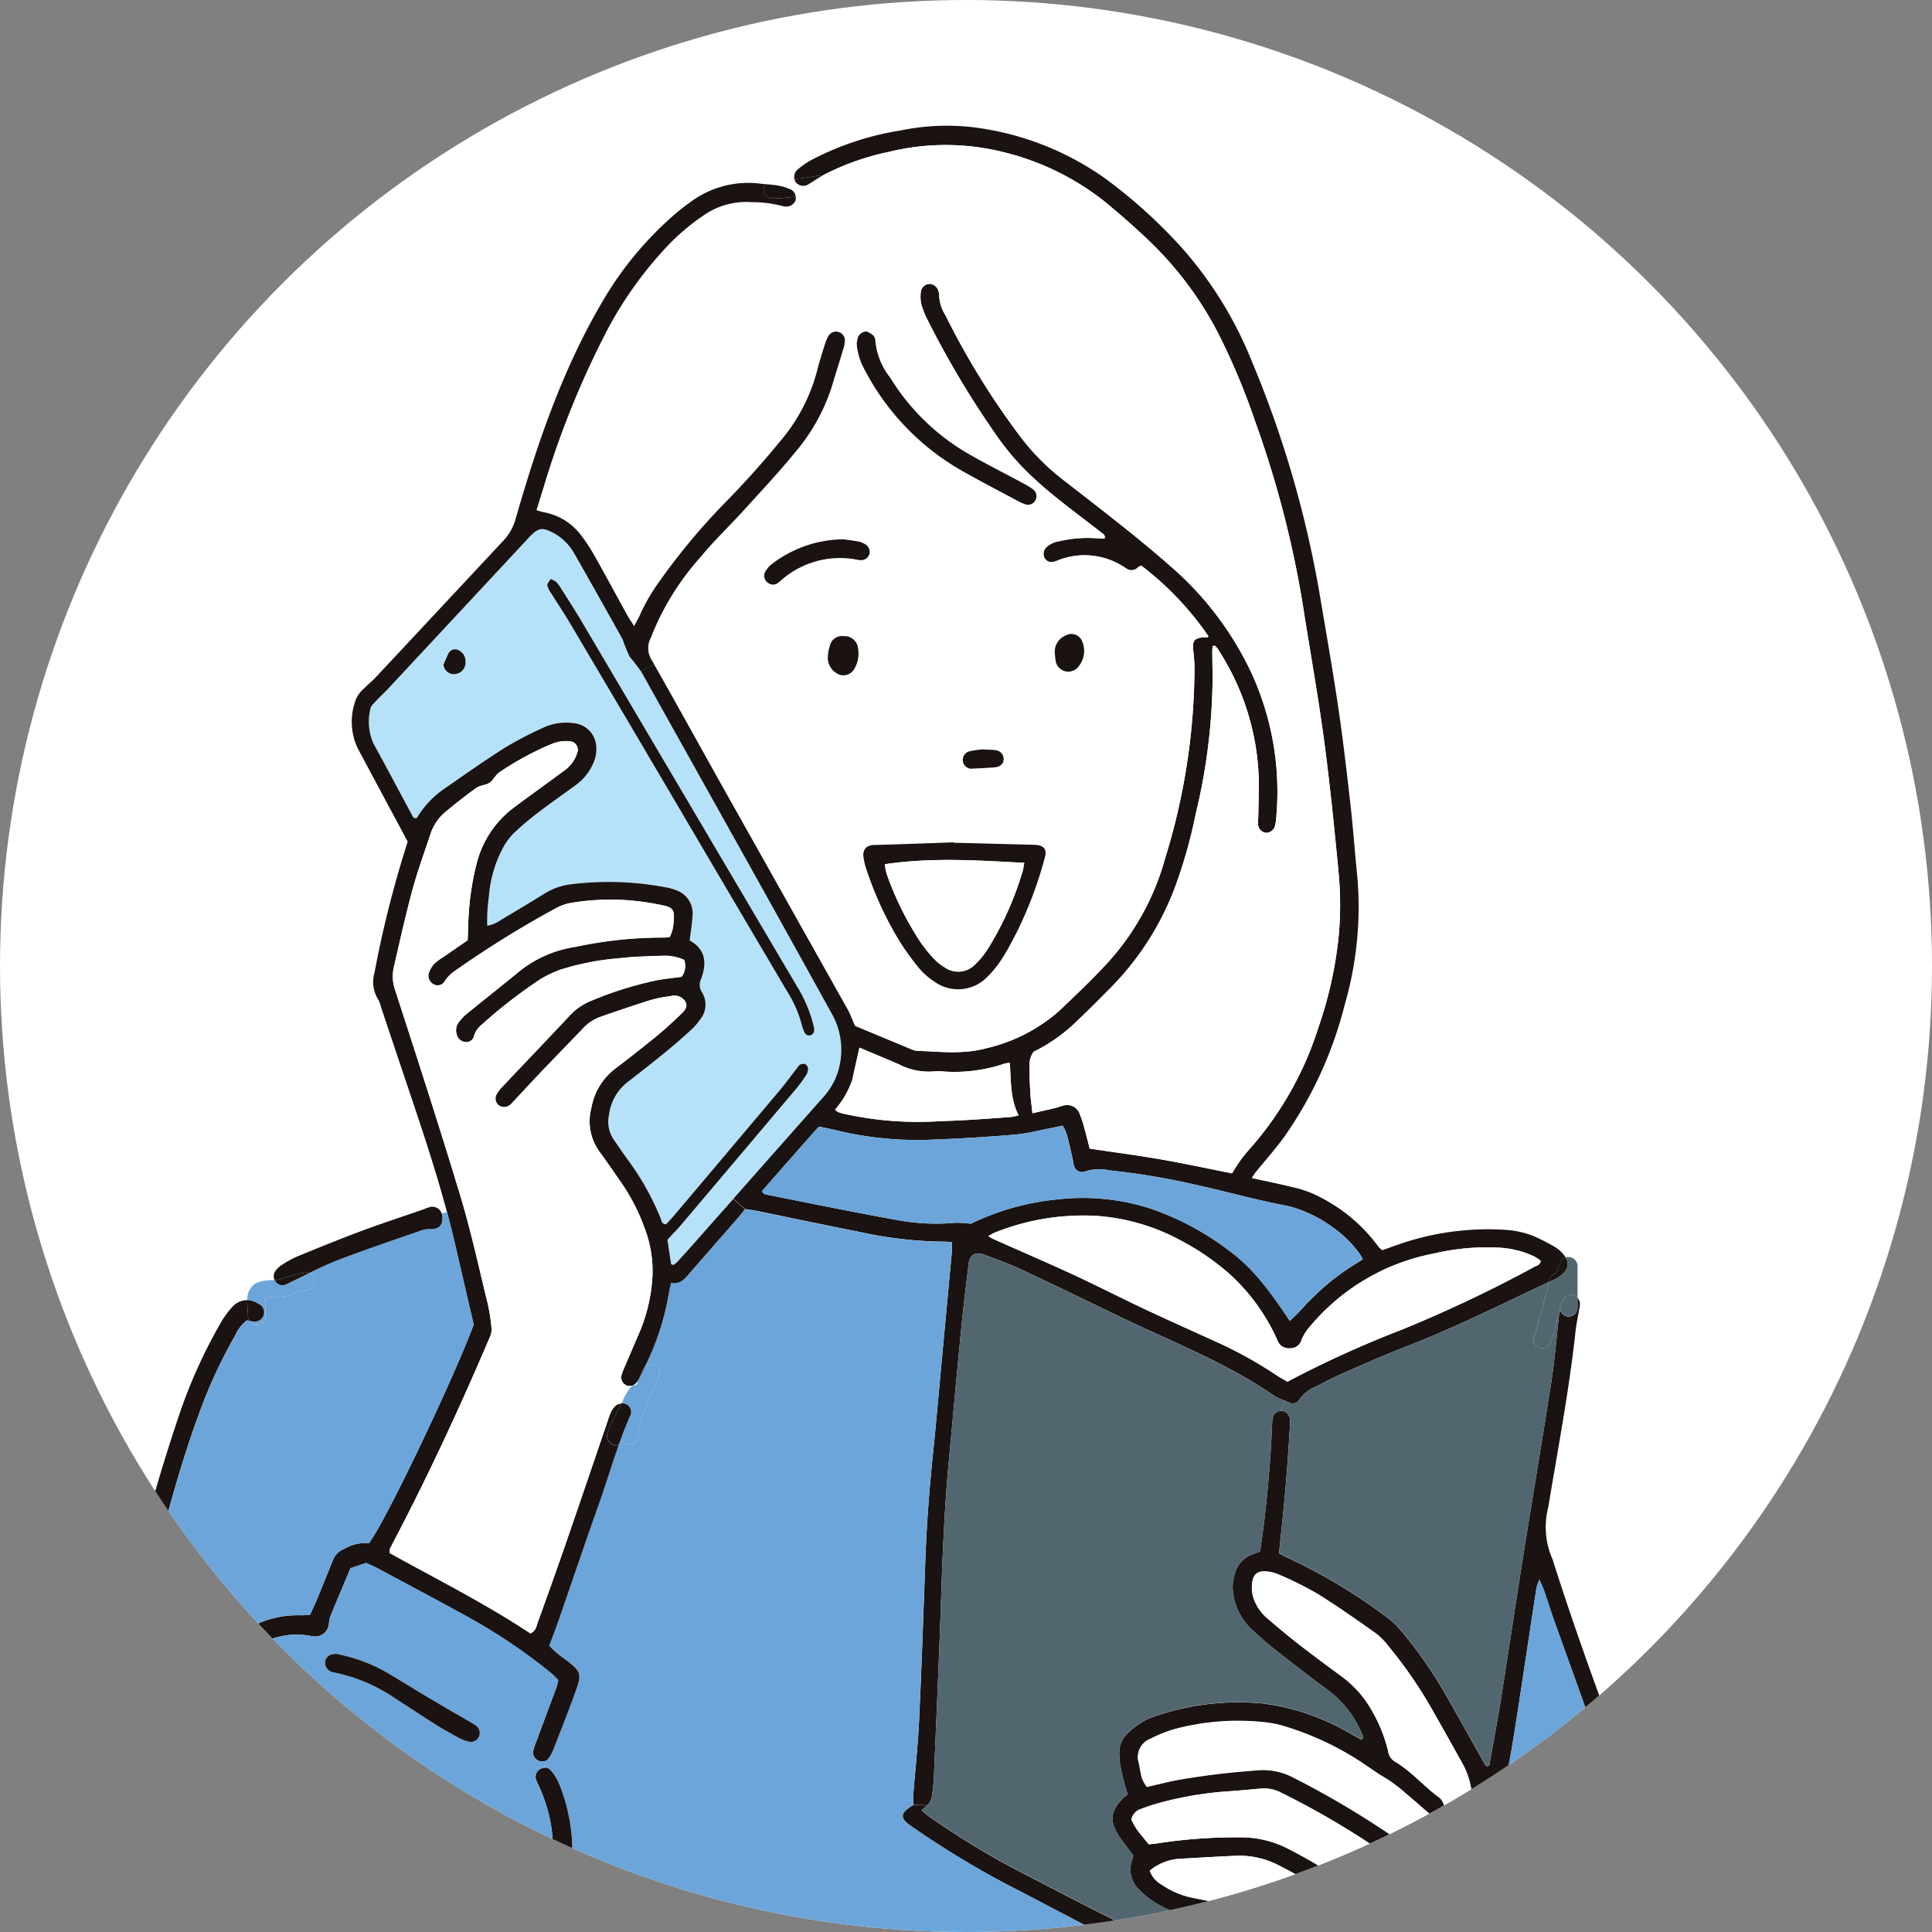 <svg xmlns="http://www.w3.org/2000/svg" xmlns:xlink="http://www.w3.org/1999/xlink" width="200" height="200" viewBox="0 0 200 200">
  <rect x="0" y="0" width="200" height="200" fill="#808080" stroke="none"/>
  <defs>
    <clipPath id="clip-path">
      <circle id="楕円形_2" data-name="楕円形 2" cx="100" cy="100" r="100" transform="translate(205 6215)" fill="#fff" stroke="#707070" stroke-width="1"/>
    </clipPath>
    <clipPath id="clip-path-2">
      <rect id="長方形_5329" data-name="長方形 5329" width="187.523" height="277.363" fill="none"/>
    </clipPath>
  </defs>
  <g id="img-soudan-section07-01" transform="translate(-205 -6215)">
    <circle id="楕円形_3" data-name="楕円形 3" cx="100" cy="100" r="100" transform="translate(205 6215)" fill="#fff"/>
    <g id="マスクグループ_1" data-name="マスクグループ 1" clip-path="url(#clip-path)">
      <g id="グループ_13923" data-name="グループ 13923" transform="translate(211.239 6228.001)">
        <g id="グループ_13922" data-name="グループ 13922" transform="translate(0 -0.001)" clip-path="url(#clip-path-2)">
          <path id="パス_388" data-name="パス 388" d="M170.7,210.653a7.594,7.594,0,0,1,.444,6.91,7.419,7.419,0,0,1-1.322,1.977q-4.614,5.2-9.218,10.419-2.091,2.359-4.176,4.718c-.532.6-1.063,1.19-1.605,1.78a3.03,3.03,0,0,1-.4.331c-.12-.029-.178-.029-.211-.058a.236.236,0,0,1-.066-.131c-.124-.834-.244-1.667-.353-2.421.539-.586,1.022-1.081,1.471-1.609q5.9-6.968,11.788-13.947a15.9,15.9,0,0,0,1.071-1.442,1.359,1.359,0,0,0,.225-.7.636.636,0,0,0-.28-.473.73.73,0,0,0-.535.04c-.124.051-.208.2-.3.321-.644.826-1.26,1.674-1.933,2.476q-5.346,6.356-10.718,12.7c-.317.371-.652.725-.936,1.038-.455-.029-.459-.339-.535-.543a27.6,27.6,0,0,0-3.506-6.247c-.466-.648-.914-1.311-1.369-1.966a3.294,3.294,0,0,1-.5-2.563,5.1,5.1,0,0,1,1.937-3.415c1.351-1.027,2.676-2.086,3.99-3.156.888-.728,1.747-1.485,2.6-2.257a6.364,6.364,0,0,0,.877-1.019,2.423,2.423,0,0,0,.254-2.8,1.414,1.414,0,0,1-.134-1.409,2.658,2.658,0,0,0,.1-.284c.52-1.554.276-2.861-1.267-3.724.109-.947.244-1.733.288-2.523a2.528,2.528,0,0,0-1.718-2.686,4.621,4.621,0,0,0-.859-.255,31.7,31.7,0,0,0-10.124-.335,6.677,6.677,0,0,0-2.774,1.045q-2.168,1.332-4.357,2.628a3.343,3.343,0,0,1-1.409.6,16.429,16.429,0,0,1,.167-3.029,12.7,12.7,0,0,1,1.369-4.868,6.842,6.842,0,0,1,1.209-1.689,31.95,31.95,0,0,1,2.749-2.3c1.231-.939,2.5-1.816,3.75-2.734a5.418,5.418,0,0,0,1.733-2.213,3.409,3.409,0,0,0,.3-1.747,2.543,2.543,0,0,0-2.29-2.381,5.622,5.622,0,0,0-3.218.469,39.782,39.782,0,0,0-3.848,2c-2.148,1.358-4.23,2.821-6.316,4.274a9.681,9.681,0,0,0-2.909,3.066c-.368.083-.418-.161-.5-.31-1.329-2.457-2.628-4.929-3.979-7.375a5.537,5.537,0,0,1-.317-3.648c.04-.255.306-.495.5-.706.44-.473.921-.914,1.362-1.387q7.1-7.612,14.183-15.228c.138-.145.27-.295.408-.437.917-.965,1.329-1.027,2.469-.426a5.463,5.463,0,0,1,2.2,2.184c1.678,2.949,3.349,5.9,4.987,8.868a18.236,18.236,0,0,0,.717,1.769,18.184,18.184,0,0,1,1.172,1.522c6.56,11.766,13.157,23.51,19.663,35.3m-2.192,2.388c.324-.022.531-.382.448-.8-.073-.339-.167-.677-.266-1.012a14.7,14.7,0,0,0-1.562-3.382q-11.107-18.807-22.2-37.617c-.684-1.162-1.416-2.29-2.133-3.43a4.116,4.116,0,0,0-.536-.714,2.257,2.257,0,0,0-.575-.295c-.139.251-.357.466-.335.652a2.129,2.129,0,0,0,.375.79c.659,1.059,1.358,2.09,1.991,3.164q4.844,8.17,9.658,16.36,6.378,10.824,12.756,21.654a12.505,12.505,0,0,1,1.562,3.539,4.274,4.274,0,0,0,.19.568c.109.295.266.546.63.524m-35.641-38.655a1.245,1.245,0,0,0-.7-1.216.769.769,0,0,0-1.038.273c-.2.386-.361.8-.549,1.22a1.11,1.11,0,0,0,.808.943,1.2,1.2,0,0,0,.717-.051,1.185,1.185,0,0,0,.757-1.169" transform="translate(-90.923 -118.852)" fill="#b6e2f9"/>
          <path id="パス_389" data-name="パス 389" d="M427.19,556.95a15.57,15.57,0,0,1-1.9,8.657c-.287.524-.575,1.056-.906,1.551a32.393,32.393,0,0,1-9.8,9.542,16.486,16.486,0,0,1-7.281,2.556,13.727,13.727,0,0,1-3.28-.127,18.864,18.864,0,0,1-7.529-2.76,21,21,0,0,1-5.617-5.108c-.739-1-1.536-1.97-2.334-2.927a6.127,6.127,0,0,0-2.054-1.926.859.859,0,0,1-.3-.226.958.958,0,0,0,.193-.16,3.622,3.622,0,0,0,.423-.556c.375.579.837,1.008,1.529.753a1.288,1.288,0,0,0,.448-.284.839.839,0,0,0,.251-.007c.029.029.058.062.084.091,1.146,1.321,2.246,2.676,3.371,4.015.349.422.71.834,1.059,1.238a18.93,18.93,0,0,0,4.674-.073,13.859,13.859,0,0,0,8.107-4.46,23.957,23.957,0,0,0,4.07-5.894,16.491,16.491,0,0,0,1.427-10.35c-.077-.44-.171-.884-.211-1.329a.891.891,0,0,1,.681-1.023.965.965,0,0,1,1.107.561,10.1,10.1,0,0,1,.375,1.445,19.141,19.141,0,0,1-1.973,12.178,28.232,28.232,0,0,1-3.757,5.4,15.864,15.864,0,0,1-10.31,5.526c-.488.054-.972.138-1.456.207.025.149.007.28.062.324a16.036,16.036,0,0,0,9.662,3.542,12.146,12.146,0,0,0,5.093-1.044,20.035,20.035,0,0,0,5.344-3.262,34.718,34.718,0,0,0,4.868-4.864,16.891,16.891,0,0,0,3.717-7.419,16.424,16.424,0,0,0,.091-5.37,31.98,31.98,0,0,0-3.83-11.737,20.625,20.625,0,0,0-7.168-7.492,13.281,13.281,0,0,0-6.5-2.035,7.228,7.228,0,0,0-3.08.491,11.479,11.479,0,0,0-5.119,3.754.912.912,0,0,1-1.289.371.984.984,0,0,1-.517-.859,1.237,1.237,0,0,1,.149-.572,2.987,2.987,0,0,1,.5-.735,13.857,13.857,0,0,1,7.4-4.27,12.665,12.665,0,0,1,6.469.761c.841.281,1.638.688,2.6,1.1a8.773,8.773,0,0,0-.207-1.1c-.972-2.883-1.926-5.774-2.949-8.639-2.887-8.082-5.807-16.149-8.7-24.224-.386-1.081-.724-2.177-1.1-3.262-.105-.317-.262-.615-.484-1.129a6.254,6.254,0,0,0-.306.863c-.725,4.736-1.431,9.472-2.163,14.205-.258,1.679-.557,3.346-.866,5.017-.229,1.241-.266,1.259-1.591,1.729.248,4.1.557,8.228.735,12.356.113,2.625.175,5.257.233,7.914.029,1.529.062,3.065.1,4.62a6.735,6.735,0,0,0,.75.532c1.183.641,2.381,1.255,3.571,1.885.659.349,1.314.71,2.053,1.107,0-.27-.014-.528,0-.786a.863.863,0,0,1,.645-.9.94.94,0,0,1,1.078.32,2.907,2.907,0,0,1,.484,1.071,15.176,15.176,0,0,1,.349,2.516,22.591,22.591,0,0,1-2.119,10.612,15.328,15.328,0,0,1-9.859,8.122,5.005,5.005,0,0,1-1.474.171.937.937,0,0,1-.925-.819.954.954,0,0,1,.7-1.023c.455-.142.928-.229,1.43-.346a9.886,9.886,0,0,0-3-2.512,2.875,2.875,0,0,0-1.318-.058,3.136,3.136,0,0,1-.313.051,1.543,1.543,0,0,0-.411-.419,1.74,1.74,0,0,0-.954-.211c-.094,0-.189,0-.284-.011-.007,0-.018,0-.033,0,.04,0-.047-.051,0,0h-.018a.953.953,0,0,0-1.493.528.969.969,0,0,0-.24.095,6.976,6.976,0,0,1-2.778-.961,6.544,6.544,0,0,0-.721-.332c-1.762,4.678-5.115,7.7-9.615,9.654l-.153-.029a.93.93,0,0,0-1.336-1.048,13.55,13.55,0,0,1-2.425,1.063s0,0,0-.007a1,1,0,0,1,.608-1.092,7.508,7.508,0,0,1,.972-.386c.517-.182,1.045-.339,1.562-.517a12.732,12.732,0,0,0,5.239-3.36c.1-.109.2-.226.309-.328a11.044,11.044,0,0,0,3.1-5.432,4.54,4.54,0,0,0-.288-.451,18.479,18.479,0,0,1-3.539-7.2,48.717,48.717,0,0,1-1.54-11.395,16.4,16.4,0,0,0-.564-4.292,5.256,5.256,0,0,0-.269-.6c-.458.218-.855.393-1.238.6-.7.382-1.405.761-2.068,1.2-.226.149-.331.477-.491.721a.961.961,0,0,1-1.263.484c-.972-.371-1.973-.641-2.935-1.067-7.019-3.142-13.75-6.866-20.583-10.375a96.875,96.875,0,0,1-9.709-5.923c-1.3-.87-1.26-1.4.135-2.224l1.442.029c-.142.135-.324.288-.568.5.306.251.59.521.906.735a83.956,83.956,0,0,0,8.806,5.388c3.99,2.061,7.969,4.147,12,6.134,2.992,1.482,6.057,2.825,9.083,4.245a1.785,1.785,0,0,0,1.951-.157c.863-.59,1.806-1.059,2.713-1.591.244-.146.469-.327.743-.517a2.958,2.958,0,0,0-1.245-1.128,12.71,12.71,0,0,0-4.2-1.533c-1.07-.237-2.148-.437-3.222-.67a10.109,10.109,0,0,1-3.7-1.569,8.954,8.954,0,0,1-1.256-1.06,2.866,2.866,0,0,1-.782-3.152c.033-.091.065-.186.091-.28a1.117,1.117,0,0,0,0-.208c-.451-.6-.961-1.216-1.4-1.875-1.089-1.624-.954-2.72.455-4.1a4.01,4.01,0,0,1,.39-.291c-.116-.382-.226-.7-.309-1.03-.149-.579-.313-1.158-.411-1.747-.372-2.235-.2-3.105,2.075-4.635a6.925,6.925,0,0,1,1.627-.739,26.587,26.587,0,0,1,11.074-1.26,23.5,23.5,0,0,1,8.861,3.036c.433.233.859.48,1.26.7.3-.185.175-.389.1-.55a10.76,10.76,0,0,0-3.4-4.471c-1.889-1.394-3.746-2.825-5.592-4.278-.9-.71-1.762-1.474-2.589-2.264a6.142,6.142,0,0,1-1.751-3.408,4.447,4.447,0,0,1,.149-2.217,2.952,2.952,0,0,1,1.85-2.017l.761-.273c.124-.889.255-1.769.368-2.65.444-3.517.724-7.048.881-10.59a4,4,0,0,1,.059-.593.894.894,0,0,1,1.769.083,4.6,4.6,0,0,1,.011.9c-.142,2.093-.269,4.186-.451,6.272-.193,2.232-.441,4.46-.674,6.764.313.16.6.335.914.47a57.152,57.152,0,0,1,10.251,6.152,9.436,9.436,0,0,1,1.7,1.667,44.522,44.522,0,0,1,4.194,6.011c1.387,2.425,2.745,4.867,4.114,7.3.095.164.208.317.288.44.389.015.335-.258.364-.415.4-2.21.812-4.42,1.165-6.633.776-4.878,1.5-9.767,2.275-14.646.965-6.058,1.992-12.108,2.934-18.17.35-2.268.535-4.562.783-6.841.007-.058.011-.116.018-.174.036-.12.065-.244.1-.364a.914.914,0,0,0,1.8-.182v-1.07a.986.986,0,0,1,.248.721,2.658,2.658,0,0,1-.037.295c-.142.834-.331,1.664-.422,2.5-.659,6.109-1.824,12.137-2.821,18.191a8.191,8.191,0,0,0,.455,5.384c3.276,10.376,7.237,20.507,10.958,30.726,1.1,3,2.1,6.032,3.145,9.046a3.784,3.784,0,0,1,.313,2.3c.2.186.328.335.484.455a23.2,23.2,0,0,1,6.542,8.635,33.384,33.384,0,0,1,3.08,12.112m-22.742-7.9a6.9,6.9,0,0,0-.142-1.1,2.426,2.426,0,0,1-1.748-.251c-1.62-.972-3.3-1.846-5.137-2.862a2.592,2.592,0,0,1-.426.67.908.908,0,0,1-1.551-.6,6.539,6.539,0,0,1-.065-1.19c-.011-2.4.032-4.795-.022-7.186-.08-3.393-.182-6.786-.372-10.172-.149-2.69-.477-5.37-.659-8.056a7.991,7.991,0,0,0-.965-3.422c-1.143-2.046-2.282-4.1-3.451-6.13a45.323,45.323,0,0,0-4.191-6.01,7.172,7.172,0,0,0-1.351-1.387c-1.995-1.408-3.993-2.818-6.069-4.106a35.556,35.556,0,0,0-4.019-2,3.8,3.8,0,0,0-1.438-.313c-.775-.026-1.179.378-1.278,1.172a3.593,3.593,0,0,0,.255,1.9,4.839,4.839,0,0,0,1.325,1.791c1.063.9,2.13,1.809,3.233,2.665,1.5,1.161,3.025,2.286,4.551,3.411a11.08,11.08,0,0,1,3.029,3.469,15.647,15.647,0,0,1,1.671,4.15,1.535,1.535,0,0,0,.684,1.1c1.657.965,2.9,2.439,4.405,3.586a1.55,1.55,0,0,1,.7.939.887.887,0,0,1-.313.94.87.87,0,0,1-.983.087,2.935,2.935,0,0,1-.481-.353c-.681-.582-1.347-1.183-2.039-1.755a16.433,16.433,0,0,0-2.129-1.638c-.645-.367-1.245-.786-1.857-1.2a30.829,30.829,0,0,0-8.428-4.143,11.116,11.116,0,0,0-2.184-.484,25.465,25.465,0,0,0-9.5.7,14.3,14.3,0,0,0-2.49,1,2.009,2.009,0,0,0-1.194,2.457c.135.531.178,1.085.335,1.606a4.527,4.527,0,0,0,.5.9c1.048-.24,2.017-.481,2.989-.684a78.884,78.884,0,0,1,8.165-1.012,6.787,6.787,0,0,1,4.045.739A93.289,93.289,0,0,1,387,522.973c.764.557,1.485,1.176,2.2,1.8a.847.847,0,0,1,.211,1.081.966.966,0,0,1-1.143.488,3.37,3.37,0,0,1-.881-.531c-.433-.335-.819-.732-1.256-1.059a84.364,84.364,0,0,0-11.548-6.906,3.819,3.819,0,0,0-2.17-.433c-1.092.095-2.184.207-3.28.28a36.279,36.279,0,0,0-7.361,1.252,17.939,17.939,0,0,0-1.7.568,1.418,1.418,0,0,0-1.012,1.114,8.339,8.339,0,0,0,.535.972c.375.52.8,1.012,1.256,1.58.389-.044.637-.055.881-.095a52.727,52.727,0,0,1,8.5-.626,10.663,10.663,0,0,1,5.18,1.249,51.4,51.4,0,0,1,8.3,5.319,4.605,4.605,0,0,1,.564.492.977.977,0,0,1,.022,1.241.9.9,0,0,1-1.092.215,10.385,10.385,0,0,1-1.227-.841,49.486,49.486,0,0,0-7.609-4.743,8.791,8.791,0,0,0-4.478-1.023c-1.893.08-3.783.2-5.676.3a5.472,5.472,0,0,0-3.258,1.234,2.606,2.606,0,0,0,1.212,1.438,8.668,8.668,0,0,0,3.433,1.42c1.074.222,2.155.411,3.226.652a15.3,15.3,0,0,1,4.474,1.635,6.981,6.981,0,0,1,3.3,4.1,20.775,20.775,0,0,1,.681,3.513c.157,1.332.2,2.687.244,4.033a43.1,43.1,0,0,0,1.54,9.432,16.061,16.061,0,0,0,2.271,4.856c.186.28.451.684.714.71a1.489,1.489,0,0,1,1.511,1.362.77.77,0,0,0,.375.433,6.672,6.672,0,0,0,1.46.735,7.278,7.278,0,0,0,3.848.182,4.15,4.15,0,0,1,3.906.906c.815.659,1.612,1.339,2.425,2,.3.244.63.458.961.7a12.946,12.946,0,0,0,5.953-5.963,22.178,22.178,0,0,0,1.958-9" transform="translate(-248.174 -345.256)" fill="#1a1311"/>
          <path id="パス_390" data-name="パス 390" d="M577.807,747.456a16.425,16.425,0,0,1-.091,5.37A16.889,16.889,0,0,1,574,760.245a34.723,34.723,0,0,1-4.867,4.864,20.034,20.034,0,0,1-5.344,3.262,12.148,12.148,0,0,1-5.093,1.044,16.036,16.036,0,0,1-9.662-3.542c-.054-.044-.036-.175-.062-.324.484-.069.968-.153,1.456-.208a15.862,15.862,0,0,0,10.31-5.526,28.224,28.224,0,0,0,3.757-5.4,19.146,19.146,0,0,0,1.973-12.178,10.146,10.146,0,0,0-.375-1.445.965.965,0,0,0-1.107-.561.891.891,0,0,0-.681,1.023c.04.444.135.888.211,1.329a16.49,16.49,0,0,1-1.427,10.35,23.944,23.944,0,0,1-4.07,5.894,13.858,13.858,0,0,1-8.107,4.46,18.931,18.931,0,0,1-4.674.073c-.35-.4-.71-.816-1.06-1.238-1.125-1.34-2.224-2.694-3.371-4.016-.026-.029-.055-.062-.084-.091a1.089,1.089,0,0,0,.83-1.26c-.033-.276-.08-.553-.135-.826a2.118,2.118,0,0,0-.244-1.412,3.116,3.116,0,0,0,.313-.051,2.877,2.877,0,0,1,1.317.059,9.879,9.879,0,0,1,3,2.512c-.5.116-.975.2-1.43.346a.953.953,0,0,0-.7,1.023.937.937,0,0,0,.925.819,5,5,0,0,0,1.474-.171,15.327,15.327,0,0,0,9.859-8.122,22.6,22.6,0,0,0,2.119-10.612,15.154,15.154,0,0,0-.35-2.516,2.907,2.907,0,0,0-.484-1.071.94.94,0,0,0-1.078-.32.863.863,0,0,0-.644.9c-.018.258,0,.517,0,.786-.739-.4-1.394-.757-2.053-1.106-1.191-.63-2.388-1.245-3.571-1.886a6.779,6.779,0,0,1-.75-.531c-.04-1.555-.073-3.091-.1-4.62l.288-.007a.983.983,0,0,0,.517.859.912.912,0,0,0,1.289-.371,11.479,11.479,0,0,1,5.119-3.754,7.231,7.231,0,0,1,3.08-.491,13.279,13.279,0,0,1,6.5,2.035,20.624,20.624,0,0,1,7.168,7.492,31.983,31.983,0,0,1,3.83,11.737" transform="translate(-400.854 -537.349)" fill="#6ca5d9"/>
          <path id="パス_391" data-name="パス 391" d="M588.068,616.1a8.831,8.831,0,0,1,.207,1.1c-.957-.408-1.754-.815-2.6-1.1a12.665,12.665,0,0,0-6.469-.761,13.859,13.859,0,0,0-7.4,4.27,3,3,0,0,0-.5.736,1.238,1.238,0,0,0-.15.572l-.287.007c-.058-2.658-.12-5.29-.233-7.914-.179-4.128-.488-8.253-.736-12.356,1.325-.47,1.362-.488,1.591-1.729.31-1.671.608-3.338.866-5.017.732-4.733,1.438-9.469,2.163-14.205a6.247,6.247,0,0,1,.306-.863c.222.514.379.812.484,1.129.375,1.085.714,2.181,1.1,3.262,2.9,8.074,5.818,16.142,8.7,24.224,1.023,2.865,1.977,5.756,2.949,8.639" transform="translate(-421.709 -428.328)" fill="#6ca5d9"/>
          <path id="パス_392" data-name="パス 392" d="M598.629,465.763v1.07a.914.914,0,0,1-1.8.182c-.033.12-.062.244-.1.364a2.918,2.918,0,0,1,.5-1.518.893.893,0,0,1,1.4-.1" transform="translate(-441.558 -344.433)" fill="#526670"/>
          <path id="パス_393" data-name="パス 393" d="M591.043,451.316v3.3a.893.893,0,0,0-1.4.1,2.919,2.919,0,0,0-.5,1.518c-.262,1-.543,1.991-.863,2.971-.36,1.114-2.115.637-1.754-.484.612-1.882,1.088-3.808,1.569-5.73.229-.109.462-.219.7-.328a3.156,3.156,0,0,0,.382-.233c.859-.6,1.071-1.253.63-1.977a.967.967,0,0,1,1.241.866" transform="translate(-433.972 -333.285)" fill="#526670"/>
          <path id="パス_394" data-name="パス 394" d="M471.667,628.59a6.9,6.9,0,0,1,.142,1.1,22.179,22.179,0,0,1-1.959,9,12.946,12.946,0,0,1-5.952,5.963c-.331-.237-.659-.452-.961-.7-.812-.659-1.609-1.34-2.425-2a4.151,4.151,0,0,0-3.906-.906,7.281,7.281,0,0,1-3.848-.182,6.694,6.694,0,0,1-1.46-.735.774.774,0,0,1-.375-.434,1.488,1.488,0,0,0-1.511-1.362c-.262-.025-.528-.429-.714-.709a16.064,16.064,0,0,1-2.271-4.857,43.087,43.087,0,0,1-1.54-9.433c-.044-1.347-.088-2.7-.244-4.033a20.779,20.779,0,0,0-.681-3.513,6.979,6.979,0,0,0-3.3-4.1,15.286,15.286,0,0,0-4.474-1.635c-1.071-.241-2.152-.43-3.226-.652a8.671,8.671,0,0,1-3.433-1.42,2.605,2.605,0,0,1-1.212-1.438,5.472,5.472,0,0,1,3.258-1.234c1.893-.1,3.783-.222,5.676-.3a8.791,8.791,0,0,1,4.478,1.023,49.472,49.472,0,0,1,7.609,4.743,10.407,10.407,0,0,0,1.226.841.9.9,0,0,0,1.092-.215.978.978,0,0,0-.022-1.241,4.623,4.623,0,0,0-.564-.492,51.406,51.406,0,0,0-8.3-5.319,10.664,10.664,0,0,0-5.18-1.249,52.705,52.705,0,0,0-8.5.627c-.244.04-.492.051-.881.094-.455-.568-.881-1.059-1.256-1.58a8.351,8.351,0,0,1-.535-.972,1.418,1.418,0,0,1,1.012-1.114,17.851,17.851,0,0,1,1.7-.568,36.262,36.262,0,0,1,7.361-1.253c1.1-.073,2.188-.186,3.28-.28a3.819,3.819,0,0,1,2.17.433,84.354,84.354,0,0,1,11.548,6.906c.437.327.823.724,1.256,1.059a3.365,3.365,0,0,0,.881.531.966.966,0,0,0,1.143-.488.846.846,0,0,0-.211-1.081c-.714-.622-1.435-1.241-2.2-1.8a93.25,93.25,0,0,0-11.147-6.713,6.789,6.789,0,0,0-4.045-.739,78.87,78.87,0,0,0-8.165,1.012c-.972.2-1.94.444-2.989.684a4.53,4.53,0,0,1-.5-.9c-.157-.521-.2-1.074-.335-1.606a2.009,2.009,0,0,1,1.194-2.457,14.308,14.308,0,0,1,2.49-1,25.468,25.468,0,0,1,9.5-.7,11.124,11.124,0,0,1,2.184.484,30.824,30.824,0,0,1,8.428,4.143c.612.418,1.212.837,1.857,1.2a16.444,16.444,0,0,1,2.13,1.638c.692.572,1.358,1.173,2.039,1.755a2.963,2.963,0,0,0,.48.353.87.87,0,0,0,.983-.087.887.887,0,0,0,.313-.94,1.551,1.551,0,0,0-.7-.939c-1.507-1.147-2.749-2.621-4.406-3.586a1.535,1.535,0,0,1-.684-1.1,15.645,15.645,0,0,0-1.671-4.151,11.077,11.077,0,0,0-3.029-3.469c-1.525-1.125-3.054-2.25-4.551-3.411-1.1-.856-2.169-1.762-3.232-2.665a4.84,4.84,0,0,1-1.325-1.791,3.6,3.6,0,0,1-.255-1.9c.1-.794.5-1.2,1.278-1.172a3.8,3.8,0,0,1,1.438.313,35.588,35.588,0,0,1,4.019,1.995c2.075,1.289,4.074,2.7,6.069,4.106a7.178,7.178,0,0,1,1.351,1.387,45.346,45.346,0,0,1,4.191,6.01c1.168,2.035,2.308,4.084,3.451,6.131a7.992,7.992,0,0,1,.965,3.422c.182,2.686.509,5.366.659,8.056.19,3.386.291,6.779.372,10.172.054,2.392.011,4.791.022,7.186a6.543,6.543,0,0,0,.065,1.19.908.908,0,0,0,1.551.6,2.592,2.592,0,0,0,.426-.67c1.838,1.016,3.517,1.89,5.137,2.862a2.426,2.426,0,0,0,1.748.251" transform="translate(-315.534 -425.902)" fill="#fff"/>
          <path id="パス_395" data-name="パス 395" d="M594.4,450.569c.44.724.229,1.376-.63,1.977a3.1,3.1,0,0,1-.382.233c-.233.109-.466.219-.7.328.022-.091.047-.186.069-.277a.831.831,0,0,1,.648-.626c.172-.411.346-.822.539-1.227a.735.735,0,0,1,.451-.407" transform="translate(-438.574 -333.404)" fill="#1a1311"/>
          <path id="パス_396" data-name="パス 396" d="M326.484,116.661a2.759,2.759,0,0,1,.4.5.735.735,0,0,0-.452.407c-.193.4-.367.815-.539,1.227a.83.83,0,0,0-.648.626c-.022.091-.048.186-.069.276-4.824,2.268-9.589,4.66-14.562,6.6-2.184.852-4.336,1.791-6.483,2.727-1.052.458-2.072.983-3.091,1.511a3.727,3.727,0,0,0-1.733,1.369.784.784,0,0,1-1.059.28c-.135-.058-.277-.113-.415-.167a6.246,6.246,0,0,1-1.2-.582c-4.179-2.873-8.821-4.857-13.4-6.958q-1.158-.529-2.3-1.077c-3.418-1.642-6.822-3.313-10.255-4.918-1.307-.612-2.672-1.106-4.03-1.609-.881-.328-1.449.022-1.565.964-.287,2.33-.564,4.66-.794,6.993-.43,4.369-.815,8.745-1.227,13.117-.455,4.824-.67,9.659-.827,14.5-.207,6.236-.495,12.469-.753,18.7a11.777,11.777,0,0,1-.113,1.19c-.124.9-.157,1.129-.575,1.537l-1.442-.029c0-.342-.022-.688,0-1.03.2-2.537.484-5.071.6-7.609.258-5.486.448-10.972.644-16.462.134-3.84.426-7.674.823-11.5.339-3.276.619-6.56.925-9.84q.507-5.439,1.012-10.881c.025-.284,0-.575,0-.914a4.26,4.26,0,0,0-.619-.073,42.993,42.993,0,0,1-9.2-1.063c-3.426-.674-6.84-1.4-10.262-2.1-.39-.08-.783-.131-1.34-.219l-1.2-1.063q4.6-5.209,9.218-10.419a7.41,7.41,0,0,0,1.322-1.977,7.594,7.594,0,0,0-.444-6.91c-6.506-11.792-13.1-23.536-19.663-35.3l1.35-.765c2.428,4.271,4.8,8.58,7.2,12.866q6.411,11.424,12.833,22.844c.288.513.484,1.077.79,1.758,1.89.787,3.914,1.631,5.938,2.472a1.4,1.4,0,0,0,.433.105c2.439.106,4.885.393,7.3-.28a17.19,17.19,0,0,0,7.5-3.888c1.733-1.652,3.473-3.306,5.089-5.071a26.458,26.458,0,0,0,5.832-10.688A67.251,67.251,0,0,0,288.466,56.1c-.011-.593-.062-1.194-.131-1.784-.116-1,.135-1.3,1.22-1.347a2.46,2.46,0,0,0,.284,0c.029-.007.051-.073.073-.109a31.76,31.76,0,0,0-6.869-7.245c-.281-.109-.419.161-.623.273a.913.913,0,0,1-.99-.025c-.083-.051-.167-.11-.251-.164a7.472,7.472,0,0,0-6.739-.739,4.922,4.922,0,0,1-.557.2.827.827,0,0,1-.914-.357.933.933,0,0,1,.12-1.107,2.446,2.446,0,0,1,1.318-.659,12.99,12.99,0,0,1,3.713-.331c.346.022.692.036,1.023.054.135-.368-.127-.484-.309-.626-1.656-1.289-3.342-2.537-4.966-3.859-.579-.473-1.147-.957-1.7-1.46a26.552,26.552,0,0,1-4.081-4.565,97.209,97.209,0,0,1-7.223-12.065,8.911,8.911,0,0,1-.67-1.656,3.628,3.628,0,0,1-.054-1.329.936.936,0,0,1,.936-.808.993.993,0,0,1,.874.707,1.337,1.337,0,0,1,.084.441,4.158,4.158,0,0,0,.659,2.112,79.412,79.412,0,0,0,7.867,12.713,23.948,23.948,0,0,0,4.572,4.51c3.7,2.887,7.437,5.727,10.958,8.836A33.28,33.28,0,0,1,294.4,56.75a29.452,29.452,0,0,1,2.526,14.886,4.512,4.512,0,0,1-.135.888.97.97,0,0,1-.878.691.914.914,0,0,1-.866-.866,6.384,6.384,0,0,1,.018-.746c.022-1.2.058-2.4.062-3.593a25.954,25.954,0,0,0-4.256-13.834,1.594,1.594,0,0,0-.3-.32c-.022-.018-.088.007-.229.022-.011.16-.036.342-.036.521.007.9.022,1.795.033,2.694a61.206,61.206,0,0,1-1.729,14.082,52.047,52.047,0,0,1-2.2,7.769A29.516,29.516,0,0,1,279.937,89.1c-1.194,1.209-2.385,2.414-3.619,3.579a17.224,17.224,0,0,1-4.51,3.2,2.371,2.371,0,0,0-.426,1.547c0,.946.044,1.893.1,2.839.036.626.131,1.253.207,1.981.8-.186,1.616-.368,2.428-.561.24-.059.47-.167.713-.215a1.38,1.38,0,0,1,1.788.946,10.375,10.375,0,0,1,.459,1.42c.19.67.353,1.343.539,2.068,2.494.375,4.962.7,7.408,1.125s4.893.957,7.321,1.438c.309-.481.575-.936.885-1.358a15.116,15.116,0,0,1,1.041-1.274A34.766,34.766,0,0,0,301.281,93.4a41.757,41.757,0,0,0,2.079-9.178,35.048,35.048,0,0,0-.008-7.179c-.437-4.573-.9-9.142-1.514-13.689-.645-4.747-1.5-9.462-2.236-14.194a106.854,106.854,0,0,0-4.849-18.508,70.4,70.4,0,0,0-3.681-8.835,36.132,36.132,0,0,0-6.932-9.52c-1.532-1.5-3.156-2.912-4.8-4.289a27.284,27.284,0,0,0-11.085-5.362,24.677,24.677,0,0,0-11.413.073,26.568,26.568,0,0,0-6.622,2.315c-.128.066-.248.135-.372.208a.984.984,0,0,0-.415-.029c-.787.113-1.584.24-2.381.339a1.012,1.012,0,0,1,.342-1.012,8.143,8.143,0,0,1,1.471-1.009A30.021,30.021,0,0,1,258.064.5a23.5,23.5,0,0,1,7.448-.332,29.94,29.94,0,0,1,13.681,5.286,52.813,52.813,0,0,1,7.983,7.223,40.18,40.18,0,0,1,7.2,11.664,110.455,110.455,0,0,1,6.982,23.787c.673,3.986,1.376,7.965,1.97,11.962.506,3.4.9,6.826,1.289,10.249.281,2.479.451,4.969.707,7.452a36.322,36.322,0,0,1-1.3,13.186,41.316,41.316,0,0,1-6.247,13.677c-.932,1.292-2,2.483-3.008,3.725-.091.113-.16.244-.379.575,1.522.335,2.883.612,4.231.943a10.948,10.948,0,0,1,2.122.684,17.129,17.129,0,0,1,6.782,5.5,3.01,3.01,0,0,0,.372.346c.451-.16.914-.331,1.38-.492a28.16,28.16,0,0,1,11.18-1.635,9.837,9.837,0,0,1,3.065.634,21.192,21.192,0,0,1,2.257,1.154,3.14,3.14,0,0,1,.7.564m-2.843,1.486c.24-.131.6-.153.666-.63a5.746,5.746,0,0,0-.673-.448,9.8,9.8,0,0,0-3.907-.917,23.715,23.715,0,0,0-6.389.6,22.12,22.12,0,0,0-13.008,7.685,4.625,4.625,0,0,0-.772,1.252,1.207,1.207,0,0,1-1.219.892,1.248,1.248,0,0,1-1.285-.83c-.142-.316-.287-.637-.447-.946a20.523,20.523,0,0,0-4.511-5.919,25.756,25.756,0,0,0-5.049-3.466,21.343,21.343,0,0,0-8.847-2.556,24.726,24.726,0,0,0-10.4,1.736,7.069,7.069,0,0,0-.681.375c.339.185.466.266.6.324,2.73,1.216,5.483,2.4,8.2,3.655,2.446,1.132,4.842,2.366,7.277,3.513,2.527,1.187,5.075,2.33,7.62,3.484a42.534,42.534,0,0,1,6.142,3.415c.364.244.757.448,1.136.67a108.742,108.742,0,0,1,11.766-5.355,138.5,138.5,0,0,0,13.787-6.531m-17.755-.79a4.5,4.5,0,0,0-.331-.568,11.738,11.738,0,0,0-2.883-2.807,13.276,13.276,0,0,0-4.544-2.137c-3.182-.59-6.309-1.478-9.472-2.177a74.4,74.4,0,0,0-9-1.507,4.693,4.693,0,0,0-2.5.105.856.856,0,0,1-1.172-.612c-.062-.186-.069-.39-.113-.586-.2-.874-.389-1.751-.619-2.621a5.711,5.711,0,0,0-.423-.914c-.375.076-.666.141-.957.2-1.372.255-2.734.622-4.121.739q-4.472.371-8.963.528a35.575,35.575,0,0,1-9.5-1.008c-.528-.128-1.063-.23-1.7-.364-.313.346-.647.71-.972,1.081q-2.425,2.752-4.842,5.508a.188.188,0,0,0-.036.139.388.388,0,0,0,.062.131c.08.055.157.146.244.16,4.551.9,9.09,1.838,13.656,2.657a21.989,21.989,0,0,0,5.971.284,10.014,10.014,0,0,1,1.635.1,26.456,26.456,0,0,1,9-2.527,22.871,22.871,0,0,1,9.473.91,28.575,28.575,0,0,1,8.282,4.408c2.632,1.915,4.438,4.529,6.266,7.256a16.712,16.712,0,0,0,1.707-1.74c.608-.593,1.2-1.2,1.842-1.755.6-.524,1.23-1.019,1.879-1.482.681-.488,1.4-.917,2.148-1.4m-36.413-14.726a6.024,6.024,0,0,0,.772-.171c-.9-1.765-.768-3.611-.914-5.432a3.7,3.7,0,0,0-.521.073,16.129,16.129,0,0,1-6.17.834,5.944,5.944,0,0,0-1.194-.018,6.649,6.649,0,0,1-3.6-.743c-1.325-.568-2.654-1.121-4.074-1.722-.262,1.176-.517,2.275-.754,3.375a9.514,9.514,0,0,1-1.769,3.043,1.306,1.306,0,0,0,.265.226,3.2,3.2,0,0,0,.568.186,35.486,35.486,0,0,0,9.487.815c1.1-.062,2.188-.083,3.284-.149,1.54-.091,3.076-.2,4.616-.317" transform="translate(-171.051 0.001)" fill="#1a1311"/>
          <path id="パス_397" data-name="パス 397" d="M514.205,463.571c-.007.058-.011.116-.018.174-.247,2.279-.433,4.573-.783,6.841-.943,6.061-1.969,12.112-2.934,18.17-.775,4.878-1.5,9.767-2.275,14.646-.353,2.213-.768,4.423-1.165,6.633-.029.156.026.429-.364.415-.08-.123-.193-.276-.288-.44-1.369-2.435-2.727-4.878-4.113-7.3a44.524,44.524,0,0,0-4.194-6.011,9.431,9.431,0,0,0-1.7-1.667,57.139,57.139,0,0,0-10.251-6.153c-.309-.135-.6-.309-.914-.469.233-2.3.481-4.533.673-6.764.182-2.086.31-4.179.451-6.272a4.6,4.6,0,0,0-.011-.9.939.939,0,0,0-.925-.812l.418-1.016c.139.055.281.109.415.167a.785.785,0,0,0,1.059-.28,3.727,3.727,0,0,1,1.733-1.369c1.019-.528,2.038-1.052,3.091-1.511,2.148-.936,4.3-1.875,6.484-2.727,4.973-1.94,9.738-4.332,14.562-6.6-.481,1.922-.957,3.848-1.569,5.73-.361,1.121,1.394,1.6,1.755.484.32-.98.6-1.973.863-2.971" transform="translate(-359.034 -340.625)" fill="#526670"/>
          <path id="パス_398" data-name="パス 398" d="M426.628,438.562c-.069.477-.426.5-.666.63a138.51,138.51,0,0,1-13.787,6.531,108.685,108.685,0,0,0-11.766,5.356c-.379-.223-.772-.426-1.136-.67a42.536,42.536,0,0,0-6.142-3.415c-2.545-1.154-5.093-2.3-7.62-3.484-2.435-1.147-4.831-2.381-7.277-3.513-2.712-1.256-5.465-2.439-8.2-3.655-.135-.058-.262-.138-.6-.324a7.118,7.118,0,0,1,.681-.375,24.728,24.728,0,0,1,10.4-1.736,21.344,21.344,0,0,1,8.847,2.556,25.767,25.767,0,0,1,5.049,3.466,20.524,20.524,0,0,1,4.511,5.919c.16.309.306.63.447.946a1.248,1.248,0,0,0,1.285.83,1.207,1.207,0,0,0,1.219-.892,4.626,4.626,0,0,1,.772-1.252,22.12,22.12,0,0,1,13.008-7.685,23.72,23.72,0,0,1,6.389-.6,9.8,9.8,0,0,1,3.907.917,5.734,5.734,0,0,1,.673.448" transform="translate(-273.371 -321.044)" fill="#fff"/>
          <path id="パス_399" data-name="パス 399" d="M530.63,837.329a1.088,1.088,0,0,1-.83,1.26,8.873,8.873,0,0,0-1.343-1.22.99.99,0,0,0-1.544.273,1.042,1.042,0,0,0,.044,1.2.924.924,0,0,1-1.1-1.449,1.99,1.99,0,0,0,.462-1.54.9.9,0,0,1,.491-.79c.105.018.215.033.324.044a11.286,11.286,0,0,0,3.113-.018,2.118,2.118,0,0,1,.244,1.412c.055.273.1.549.135.826" transform="translate(-388.932 -617.917)" fill="#6ca5d9"/>
          <path id="パス_400" data-name="パス 400" d="M533.268,832.33a1.543,1.543,0,0,1,.411.419,11.27,11.27,0,0,1-3.112.018c-.109-.011-.219-.026-.324-.044a.979.979,0,0,1,.241-.095.953.953,0,0,1,1.493-.528h.018c-.043-.047.044,0,0,0,.015,0,.026,0,.033,0,.095.008.19.008.284.011a1.738,1.738,0,0,1,.954.211" transform="translate(-392.36 -615.575)" fill="#1a1311"/>
          <path id="パス_401" data-name="パス 401" d="M533.029,844.424a.84.84,0,0,1-.251.007,1.285,1.285,0,0,1-.448.284c-.691.255-1.154-.174-1.529-.753a3.638,3.638,0,0,1-.423.556.966.966,0,0,1-.193.16,1.042,1.042,0,0,1-.044-1.2.99.99,0,0,1,1.544-.273,8.875,8.875,0,0,1,1.343,1.219" transform="translate(-392.161 -623.752)" fill="#1a1311"/>
          <path id="パス_402" data-name="パス 402" d="M388.511,498.77c.073.16.2.364-.1.549-.4-.222-.826-.469-1.259-.7a23.506,23.506,0,0,0-8.861-3.036,26.586,26.586,0,0,0-11.074,1.26,6.92,6.92,0,0,0-1.627.739c-2.279,1.529-2.447,2.4-2.075,4.635.1.59.262,1.169.411,1.747.084.328.193.648.309,1.03a3.888,3.888,0,0,0-.389.291c-1.409,1.383-1.544,2.479-.455,4.1.44.659.95,1.274,1.4,1.875a1.123,1.123,0,0,1,0,.208c-.025.094-.058.189-.091.28a2.866,2.866,0,0,0,.782,3.153,8.972,8.972,0,0,0,1.256,1.059,10.113,10.113,0,0,0,3.7,1.569c1.074.233,2.152.433,3.222.67a12.715,12.715,0,0,1,4.2,1.533,2.961,2.961,0,0,1,1.245,1.128c-.273.19-.5.372-.743.517-.906.531-1.849,1-2.712,1.591a1.784,1.784,0,0,1-1.951.156c-3.026-1.42-6.091-2.763-9.083-4.245-4.027-1.988-8.006-4.074-12-6.134a83.946,83.946,0,0,1-8.807-5.388c-.316-.215-.6-.484-.906-.735.244-.207.426-.36.568-.495.419-.408.451-.634.575-1.537a11.717,11.717,0,0,0,.113-1.19c.258-6.236.546-12.469.754-18.7.157-4.842.371-9.676.826-14.5.411-4.372.8-8.748,1.227-13.117.229-2.334.506-4.663.794-6.993.116-.943.684-1.292,1.565-.964,1.358.5,2.723,1,4.03,1.609,3.433,1.606,6.837,3.276,10.255,4.918.764.367,1.533.724,2.3,1.078,4.58,2.1,9.221,4.085,13.4,6.957a6.226,6.226,0,0,0,1.2.582l-.419,1.016a.947.947,0,0,0-.845.728,3.98,3.98,0,0,0-.058.593c-.157,3.542-.437,7.073-.881,10.59-.113.881-.244,1.762-.368,2.651l-.761.273a2.951,2.951,0,0,0-1.849,2.017,4.444,4.444,0,0,0-.149,2.217,6.14,6.14,0,0,0,1.751,3.408c.827.79,1.689,1.554,2.589,2.264,1.846,1.453,3.7,2.883,5.592,4.278a10.759,10.759,0,0,1,3.4,4.471" transform="translate(-253.73 -332.244)" fill="#526670"/>
          <path id="パス_403" data-name="パス 403" d="M341.311,411.408a4.494,4.494,0,0,1,.331.568c-.75.481-1.467.91-2.148,1.4-.648.462-1.278.958-1.879,1.482-.637.557-1.234,1.162-1.842,1.755a16.717,16.717,0,0,1-1.707,1.74c-1.828-2.727-3.633-5.341-6.266-7.256a28.567,28.567,0,0,0-8.282-4.408,22.866,22.866,0,0,0-9.472-.91,26.452,26.452,0,0,0-9,2.526,9.985,9.985,0,0,0-1.635-.1,22,22,0,0,1-5.971-.284c-4.565-.819-9.1-1.758-13.656-2.658-.087-.014-.164-.105-.244-.16a.386.386,0,0,1-.062-.131.188.188,0,0,1,.036-.139q2.419-2.758,4.842-5.508c.324-.371.659-.735.972-1.081.641.135,1.176.237,1.7.364a35.554,35.554,0,0,0,9.5,1.008q4.483-.158,8.963-.527c1.387-.117,2.749-.484,4.121-.739.291-.055.582-.12.957-.2a5.725,5.725,0,0,1,.423.914c.229.87.418,1.747.619,2.621a5.917,5.917,0,0,0,.113.586.856.856,0,0,0,1.172.612,4.7,4.7,0,0,1,2.5-.106,74.551,74.551,0,0,1,9,1.507c3.163.7,6.291,1.587,9.472,2.177a13.277,13.277,0,0,1,4.544,2.137,11.738,11.738,0,0,1,2.883,2.807" transform="translate(-206.806 -294.618)" fill="#6ca5d9"/>
          <path id="パス_404" data-name="パス 404" d="M231.274,533.113a4.435,4.435,0,0,1,.288.451,11.042,11.042,0,0,1-3.1,5.432c-.109.1-.208.219-.31.328a12.73,12.73,0,0,1-5.238,3.36c-.517.178-1.045.335-1.562.517a7.531,7.531,0,0,0-.972.386,1,1,0,0,0-.608,1.092s0,0,0,.007a23.162,23.162,0,0,1-5.81.987,29.663,29.663,0,0,1-4.656-.124c-1.441-.138-2.9-.841-4.281-.317-6.644,2.5-13.8,2.188-20.729,1.395-6.852-.787-13.649-1.944-20.569-1.58-6.363.335-13.339,1.7-19.247-1.423a.9.9,0,0,0-1.22.346,14.917,14.917,0,0,1-8.209-5.119,5.881,5.881,0,0,1-1.373-2.807,3.7,3.7,0,0,0,.568-.844,4.916,4.916,0,0,0,.127-1.1c.6-.568,1.143-1.085,1.693-1.595a47.354,47.354,0,0,0,10.27-13.524,65.165,65.165,0,0,0,3.444-8.122,38.268,38.268,0,0,0,2.126-13.98,18.53,18.53,0,0,0-1.376-6.1,5.03,5.03,0,0,0-.881-1.365.726.726,0,0,0-.611-.215l-.051-.7a.838.838,0,0,0,.5-.332,4.327,4.327,0,0,0,.492-.917c.775-2,1.573-3.994,2.294-6.01.648-1.8.55-2-.917-3.175a9.835,9.835,0,0,1-1.82-1.533c.327-.885.659-1.718.95-2.563,1.391-4,2.745-8.024,4.165-12.021.731-2.06,1.358-4.157,2.09-6.218a.875.875,0,0,0,.3-.233l.066-.087a.947.947,0,0,0,1.656-.557c.007-.175.026-.349.047-.525,0-.04.011-.08.015-.124.011-.083.025-.168.04-.251.338-1.886,1.416-3.619,2.05-5.41.327-.925-.845-1.409-1.464-.9a27.2,27.2,0,0,0,2.381-7.088c.076-.484.193-.961.32-1.58,1.016.2,1.482-.5,2.006-1.1q2.468-2.817,4.926-5.643c.262-.3.5-.612.71-.871.557.088.95.139,1.34.219,3.422.7,6.837,1.424,10.263,2.1a42.977,42.977,0,0,0,9.2,1.063,4.232,4.232,0,0,1,.619.073c0,.338.022.63,0,.914q-.5,5.444-1.012,10.881c-.306,3.28-.586,6.564-.924,9.841-.4,3.822-.689,7.656-.823,11.5-.2,5.49-.386,10.976-.644,16.462-.117,2.538-.4,5.072-.6,7.609-.025.342,0,.688,0,1.03-1.394.823-1.434,1.354-.135,2.224a96.931,96.931,0,0,0,9.709,5.923c6.834,3.509,13.565,7.234,20.584,10.375.961.426,1.962.7,2.935,1.067a.961.961,0,0,0,1.263-.484c.16-.244.266-.572.491-.721.663-.44,1.369-.819,2.068-1.2.382-.211.779-.386,1.238-.6a5.271,5.271,0,0,1,.269.6,16.425,16.425,0,0,1,.564,4.292,48.7,48.7,0,0,0,1.54,11.395,18.476,18.476,0,0,0,3.538,7.2" transform="translate(-98.918 -319.19)" fill="#6ca5d9"/>
          <path id="パス_405" data-name="パス 405" d="M272.584,82.755a35.05,35.05,0,0,1,.008,7.179,41.774,41.774,0,0,1-2.079,9.178,34.77,34.77,0,0,1-7.008,12.432,15.119,15.119,0,0,0-1.041,1.274c-.309.422-.576.877-.885,1.358-2.428-.481-4.867-1.009-7.321-1.438s-4.914-.75-7.408-1.125c-.186-.724-.349-1.4-.539-2.068a10.436,10.436,0,0,0-.459-1.42,1.379,1.379,0,0,0-1.788-.946c-.244.047-.473.156-.713.215-.812.193-1.627.375-2.428.561-.076-.728-.171-1.354-.208-1.981-.058-.946-.105-1.893-.1-2.839a2.373,2.373,0,0,1,.426-1.547,17.208,17.208,0,0,0,4.511-3.2c1.234-1.165,2.425-2.37,3.619-3.579a29.514,29.514,0,0,0,6.473-10.153,52.022,52.022,0,0,0,2.2-7.769A61.2,61.2,0,0,0,259.574,62.8c-.011-.9-.026-1.8-.033-2.694,0-.179.025-.36.036-.521.142-.015.207-.04.229-.022a1.584,1.584,0,0,1,.3.32,25.952,25.952,0,0,1,4.256,13.834c0,1.2-.04,2.4-.062,3.593a6.437,6.437,0,0,0-.018.746.914.914,0,0,0,.866.866.97.97,0,0,0,.878-.691,4.512,4.512,0,0,0,.135-.888,29.453,29.453,0,0,0-2.526-14.886,33.282,33.282,0,0,0-8.315-11.042c-3.52-3.109-7.255-5.949-10.958-8.836a23.947,23.947,0,0,1-4.572-4.51,79.41,79.41,0,0,1-7.867-12.713,4.161,4.161,0,0,1-.659-2.111,1.318,1.318,0,0,0-.083-.44.992.992,0,0,0-.874-.707.935.935,0,0,0-.936.808,3.626,3.626,0,0,0,.054,1.329,8.932,8.932,0,0,0,.67,1.657,97.233,97.233,0,0,0,7.223,12.065,26.542,26.542,0,0,0,4.081,4.565l-.641.688c-.276-.186-.575-.346-.87-.506-1.8-.972-3.626-1.89-5.4-2.9a23.063,23.063,0,0,1-8.3-8.016,7.152,7.152,0,0,1-1.529-3.83.808.808,0,0,0-.229-.535,3.272,3.272,0,0,0-.637-.393.982.982,0,0,0-.924.593,3.287,3.287,0,0,0-.113.532l-1.26-.1a.572.572,0,0,0,.008-.084.877.877,0,0,0-.656-.9.916.916,0,0,0-1.034.408,4.764,4.764,0,0,0-.4.961c-.28.9-.572,1.81-.8,2.727A18.424,18.424,0,0,1,214.8,38.4c-1.671,2.05-3.444,4.019-5.275,5.923a66.833,66.833,0,0,0-7.394,8.828,19.273,19.273,0,0,0-1.85,3.244c-.149.342-.346.666-.59,1.132-.291-.462-.517-.779-.706-1.118-1.132-2.053-2.242-4.121-3.393-6.163a18.289,18.289,0,0,0-1.394-2.122,6.223,6.223,0,0,0-3.859-2.385c-.222-.043-.437-.124-.757-.215.266-.855.5-1.612.732-2.366a93.151,93.151,0,0,1,6.764-16.608,40.057,40.057,0,0,1,5.628-7.907,22.686,22.686,0,0,1,4.172-3.633,7.707,7.707,0,0,1,4.954-1.372,12.27,12.27,0,0,1,3.109.379,1.656,1.656,0,0,0,.3.058,1.022,1.022,0,0,0,1.125-.542.9.9,0,0,0,.059-.466c.914-.113,1.827-.258,2.73-.386,1-.146.764-1.485-.069-1.729.124-.073.244-.142.372-.208a26.578,26.578,0,0,1,6.622-2.315,24.676,24.676,0,0,1,11.413-.073,27.281,27.281,0,0,1,11.085,5.363c1.646,1.376,3.269,2.788,4.8,4.289a36.127,36.127,0,0,1,6.932,9.52,70.388,70.388,0,0,1,3.681,8.836,106.867,106.867,0,0,1,4.849,18.508c.735,4.733,1.591,9.447,2.236,14.194.615,4.547,1.077,9.116,1.514,13.689" transform="translate(-140.283 -5.713)" fill="#fff"/>
          <path id="パス_406" data-name="パス 406" d="M479.662,904.281a5.7,5.7,0,0,1,.12,1.187,1.062,1.062,0,0,1-.932,1.161.89.89,0,0,1-.488-.109,5.773,5.773,0,0,0,.335-1.809.87.87,0,0,0-1.154-.845c-.117-.856-.237-1.715-.4-2.563-1-5.09-1.966-10.19-3.091-15.254a72.145,72.145,0,0,0-2.159-7.157,6.523,6.523,0,0,1-.309-2.341c.069-2.443.12-4.89.171-7.336.007-.288.007-.575.007-.888a14.257,14.257,0,0,0,1.387-.691.841.841,0,0,0,.419-.524l.153.029c-.029.386-.08.772-.084,1.162-.033,2.4-.029,4.794-.091,7.186a10.722,10.722,0,0,0,.535,3.68,129.229,129.229,0,0,1,3.651,15.123c.67,3.324,1.3,6.659,1.93,9.99" transform="translate(-348.951 -641.63)" fill="#1a1311"/>
          <path id="パス_407" data-name="パス 407" d="M494.515,1008.358a.87.87,0,0,1,1.154.845,5.766,5.766,0,0,1-.335,1.809,1.221,1.221,0,0,1-.579-.928c-.087-.575-.164-1.15-.24-1.726" transform="translate(-365.923 -746.122)" fill="#1a1311"/>
          <path id="パス_408" data-name="パス 408" d="M224.29,1010.181a1.22,1.22,0,0,0,.579.928c-.834,2.327-3.08,4.016-5.217,5.173a50.126,50.126,0,0,1-13.237,4.467c-10.922,2.363-22.393,3.571-33.529,2.351-7.856-.859-15.749-1.58-23.514-3.1-7.03-1.38-14.719-3.2-20.369-7.863a1.641,1.641,0,0,0,.623-.837c.087-.219.179-.437.266-.655a.927.927,0,0,1,.393.2c3.739,3.1,8.6,4.74,13.226,5.963a126.335,126.335,0,0,0,16.171,2.993c6.091.783,12.335,1.78,18.48,1.973a110.609,110.609,0,0,0,17.034-.972,88.926,88.926,0,0,0,18.883-4.059c3.164-1.129,9.218-3.262,9.305-7.438a.852.852,0,0,1,.666-.845c.076.575.153,1.15.24,1.726" transform="translate(-95.457 -746.219)" fill="#fff"/>
          <path id="パス_409" data-name="パス 409" d="M226.177,904.761c.164.848.284,1.707.4,2.563a.852.852,0,0,0-.666.845c-.087,4.175-6.142,6.309-9.3,7.437a88.9,88.9,0,0,1-18.883,4.059,110.519,110.519,0,0,1-17.034.972c-6.145-.193-12.389-1.19-18.48-1.973a126.318,126.318,0,0,1-16.171-2.992c-4.63-1.223-9.487-2.865-13.226-5.963a.929.929,0,0,0-.393-.2c1.3-3.2,2.585-6.411,3.91-9.6,2.246-5.392,4.54-10.762,7.179-15.971a3.119,3.119,0,0,1,.579-1.034,2.11,2.11,0,0,0,.626-1.886,86.115,86.115,0,0,1,.185-8.934c5.3,1.886,11.165,1.14,16.721.75,7.317-.513,14.5.644,21.745,1.507,7.154.848,14.333.962,21.214-1.46,1.172-.415,3.127.317,4.379.437a29.36,29.36,0,0,0,5.213-.011,20.956,20.956,0,0,0,6.626-1.526c0,.314,0,.6-.008.889-.051,2.446-.1,4.893-.171,7.336a6.527,6.527,0,0,0,.309,2.34,72.1,72.1,0,0,1,2.159,7.157c1.125,5.064,2.093,10.164,3.091,15.254" transform="translate(-97.985 -645.089)" fill="#fff"/>
          <path id="パス_410" data-name="パス 410" d="M467.19,862.717a.93.93,0,0,1,1.336,1.048.842.842,0,0,1-.419.525,14.39,14.39,0,0,1-1.387.691c0-.167,0-.342,0-.524-.383.021-.67.065-.958.051a.947.947,0,0,1-.994-.728,13.554,13.554,0,0,0,2.425-1.063" transform="translate(-343.909 -638.284)" fill="#1a1311"/>
          <path id="パス_411" data-name="パス 411" d="M248.991,864.5c0,.182,0,.356,0,.524a20.963,20.963,0,0,1-6.626,1.526,29.36,29.36,0,0,1-5.214.011c-1.252-.12-3.207-.852-4.379-.437-6.881,2.421-14.06,2.308-21.214,1.46-7.244-.863-14.427-2.02-21.745-1.507-5.556.389-11.417,1.136-16.721-.75,0-.015,0-.032,0-.047a3.97,3.97,0,0,0-.018-1.554c-.105-.091-.138-.138-.178-.15-.441-.087-.877-.182-1.322-.255-.357-.058-.71-.131-1.055-.215a.9.9,0,0,1,1.219-.346c5.909,3.123,12.884,1.758,19.248,1.423,6.92-.364,13.717.794,20.569,1.58,6.928.794,14.085,1.107,20.729-1.394,1.383-.524,2.84.179,4.281.317a29.652,29.652,0,0,0,4.656.123,23.17,23.17,0,0,0,5.81-.986.946.946,0,0,0,.994.728c.288.015.575-.029.958-.051" transform="translate(-126.184 -638.324)" fill="#6ca5d9"/>
          <path id="パス_412" data-name="パス 412" d="M292.039,116.447c-.022.036-.043.1-.073.109a2.465,2.465,0,0,1-.284,0c-1.085.051-1.336.342-1.22,1.347.069.59.12,1.19.131,1.784a67.247,67.247,0,0,1-3.043,19.753,26.458,26.458,0,0,1-5.832,10.689c-1.617,1.765-3.357,3.418-5.09,5.071a17.19,17.19,0,0,1-7.5,3.888c-2.414.674-4.86.386-7.3.28a1.405,1.405,0,0,1-.433-.105c-2.024-.841-4.048-1.686-5.938-2.472-.306-.681-.5-1.245-.79-1.758q-6.406-11.424-12.833-22.844c-2.4-4.285-4.773-8.6-7.2-12.866l-.185-.328a2.294,2.294,0,0,1-.149-2.385,2.91,2.91,0,0,0,.167-.419,27.378,27.378,0,0,1,4.991-7.947c1.383-1.7,2.993-3.211,4.471-4.838,1.809-2,3.662-3.961,5.359-6.051a19.842,19.842,0,0,0,3.8-6.906c.379-1.292.794-2.574,1.18-3.863a3,3,0,0,0,.113-.651l1.26.1a1.559,1.559,0,0,0,0,.343,6.453,6.453,0,0,0,.688,2.275,25.766,25.766,0,0,0,10.048,10.6c1.951,1.107,3.943,2.137,5.923,3.2a4.432,4.432,0,0,0,.815.36.854.854,0,0,0,1.009-.433.888.888,0,0,0-.2-1.088c-.087-.069-.178-.131-.273-.193l.641-.688c.553.5,1.121.987,1.7,1.46,1.624,1.322,3.309,2.57,4.966,3.859.182.142.444.258.309.626-.331-.018-.677-.033-1.023-.054a12.972,12.972,0,0,0-3.714.331,2.445,2.445,0,0,0-1.318.659.932.932,0,0,0-.12,1.107.827.827,0,0,0,.914.357,4.974,4.974,0,0,0,.556-.2,7.471,7.471,0,0,1,6.739.739c.084.054.167.112.251.164a.912.912,0,0,0,.99.025c.2-.112.342-.382.623-.273a31.756,31.756,0,0,1,6.869,7.245m-13.608,3.32a2.545,2.545,0,0,0,.5-2.88,1.2,1.2,0,0,0-1.653-.517,1.815,1.815,0,0,0-1.129,1.919c.029.248.033.5.083.739a1.322,1.322,0,0,0,2.2.739M275.1,139.35c.229-.812-.08-1.22-.925-1.292-.251-.018-.5-.025-.75-.029l-7.769-.2a.152.152,0,0,0,0-.04q-1.791.066-3.582.127c-1.544.051-3.084.11-4.627.146-.783.018-1.216.434-1.125,1.216a7.108,7.108,0,0,0,.357,1.446,35.6,35.6,0,0,0,3.233,7.048,26.146,26.146,0,0,0,2.163,3.036,7.054,7.054,0,0,0,1.562,1.376,4.2,4.2,0,0,0,5.483-.441,10.75,10.75,0,0,0,1.584-1.973c.542-.834.994-1.726,1.456-2.61a41.012,41.012,0,0,0,2.945-7.813m-4.267-10.186a.91.91,0,0,0-.819-.906c-.39-.058-.787-.051-1.406-.084a10.237,10.237,0,0,0-1.387.215.915.915,0,0,0-.594,1.074.893.893,0,0,0,.99.7c.739-.036,1.481-.076,2.221-.127.637-.044.987-.361.994-.87m-13.9-21.2a.9.9,0,0,0-.419-1.023,2.224,2.224,0,0,0-.68-.284c-.539-.1-1.085-.164-1.566-.233a12.325,12.325,0,0,0-7.535,2.647,2.611,2.611,0,0,0-.626.815.88.88,0,0,0,.349,1.048.826.826,0,0,0,.98.029,2.564,2.564,0,0,0,.346-.28,9.23,9.23,0,0,1,7.787-2.17,3.13,3.13,0,0,0,.444.069.913.913,0,0,0,.921-.619m-1.591,11.93a3.09,3.09,0,0,0,.4-2.279,1.4,1.4,0,0,0-1.5-1.165,1.28,1.28,0,0,0-1.416,1.041,4.1,4.1,0,0,0-.2,1.161,1.856,1.856,0,0,0,.884,1.624,1.293,1.293,0,0,0,1.824-.382" transform="translate(-173.178 -63.592)" fill="#fff"/>
          <path id="パス_413" data-name="パス 413" d="M398.737,203.075a2.545,2.545,0,0,1-.5,2.88,1.322,1.322,0,0,1-2.2-.739c-.051-.24-.055-.491-.084-.739a1.815,1.815,0,0,1,1.129-1.919,1.2,1.2,0,0,1,1.653.517" transform="translate(-292.989 -149.779)" fill="#1a1311"/>
          <path id="パス_414" data-name="パス 414" d="M337.562,285.606c.845.073,1.154.48.925,1.292a41.012,41.012,0,0,1-2.945,7.813c-.462.885-.914,1.777-1.456,2.61a10.739,10.739,0,0,1-1.584,1.973,4.2,4.2,0,0,1-5.483.441,7.062,7.062,0,0,1-1.562-1.376,26.132,26.132,0,0,1-2.162-3.036,35.589,35.589,0,0,1-3.233-7.048,7.125,7.125,0,0,1-.357-1.446c-.091-.782.342-1.2,1.125-1.216,1.544-.036,3.084-.094,4.627-.146q1.792-.059,3.582-.127a.162.162,0,0,1,0,.04l7.769.2c.251,0,.5.011.75.029m-1.376,2.749c.069-.234.094-.477.175-.892-4.9-.262-9.622-.579-14.439.142a6.022,6.022,0,0,0,.189,1,32.631,32.631,0,0,0,3.513,7.088,14.64,14.64,0,0,0,1.42,1.736,4.873,4.873,0,0,0,1.048.837,2.43,2.43,0,0,0,3.163-.273,8.492,8.492,0,0,0,1.4-1.737,32.9,32.9,0,0,0,3.527-7.9" transform="translate(-236.561 -211.141)" fill="#1a1311"/>
          <path id="パス_415" data-name="パス 415" d="M335.4,98.366a.888.888,0,0,1,.2,1.088.855.855,0,0,1-1.009.433,4.457,4.457,0,0,1-.815-.361c-1.98-1.059-3.972-2.09-5.923-3.2a25.766,25.766,0,0,1-10.048-10.6,6.453,6.453,0,0,1-.688-2.275,1.558,1.558,0,0,1,0-.343,3.291,3.291,0,0,1,.113-.531.983.983,0,0,1,.924-.593,3.279,3.279,0,0,1,.637.393.808.808,0,0,1,.229.535,7.152,7.152,0,0,0,1.529,3.83,23.059,23.059,0,0,0,8.3,8.016c1.773,1.012,3.6,1.929,5.4,2.9.295.16.594.32.87.506.095.062.186.124.273.193" transform="translate(-234.651 -60.67)" fill="#1a1311"/>
          <path id="パス_416" data-name="パス 416" d="M342.7,292.648c-.081.415-.106.659-.175.892a32.9,32.9,0,0,1-3.527,7.9,8.5,8.5,0,0,1-1.4,1.737,2.43,2.43,0,0,1-3.163.273,4.872,4.872,0,0,1-1.048-.837,14.676,14.676,0,0,1-1.42-1.737,32.646,32.646,0,0,1-3.513-7.088,6.025,6.025,0,0,1-.189-1c4.816-.721,9.542-.4,14.438-.142" transform="translate(-242.905 -216.326)" fill="#fff"/>
          <path id="パス_417" data-name="パス 417" d="M327.42,374.081a6.018,6.018,0,0,1-.772.171c-1.54.113-3.076.226-4.616.317-1.1.066-2.188.088-3.284.149a35.487,35.487,0,0,1-9.487-.815,3.222,3.222,0,0,1-.568-.185,1.307,1.307,0,0,1-.265-.226,9.525,9.525,0,0,0,1.769-3.043c.237-1.1.491-2.2.754-3.375,1.42.6,2.749,1.154,4.074,1.722a6.652,6.652,0,0,0,3.6.743,5.926,5.926,0,0,1,1.194.018,16.144,16.144,0,0,0,6.17-.834,3.7,3.7,0,0,1,.521-.073c.145,1.82.011,3.666.914,5.432" transform="translate(-228.225 -271.62)" fill="#fff"/>
          <path id="パス_418" data-name="パス 418" d="M362.723,248.438a.91.91,0,0,1,.819.906c-.007.51-.357.827-.994.87-.739.051-1.482.091-2.221.127a.893.893,0,0,1-.99-.7.915.915,0,0,1,.594-1.074,10.22,10.22,0,0,1,1.387-.215c.619.033,1.016.025,1.405.084" transform="translate(-265.884 -183.773)" fill="#1a1311"/>
          <path id="パス_419" data-name="パス 419" d="M290.671,165.22a.9.9,0,0,1,.419,1.023.913.913,0,0,1-.921.619,3.135,3.135,0,0,1-.444-.069,9.23,9.23,0,0,0-7.787,2.17,2.562,2.562,0,0,1-.346.28.825.825,0,0,1-.98-.029.88.88,0,0,1-.349-1.048,2.608,2.608,0,0,1,.626-.815,12.326,12.326,0,0,1,7.535-2.647c.481.069,1.027.131,1.566.233a2.225,2.225,0,0,1,.68.284" transform="translate(-207.335 -121.874)" fill="#1a1311"/>
          <path id="パス_420" data-name="パス 420" d="M308.666,204.424a3.09,3.09,0,0,1-.4,2.279,1.293,1.293,0,0,1-1.824.382,1.856,1.856,0,0,1-.884-1.624,4.1,4.1,0,0,1,.2-1.161,1.28,1.28,0,0,1,1.416-1.041,1.4,1.4,0,0,1,1.5,1.165" transform="translate(-226.101 -150.404)" fill="#1a1311"/>
          <path id="パス_421" data-name="パス 421" d="M80.563,38.256a.877.877,0,0,1,.656.9.577.577,0,0,1-.008.084,3,3,0,0,1-.113.651c-.386,1.289-.8,2.57-1.18,3.863a19.845,19.845,0,0,1-3.8,6.906c-1.7,2.089-3.55,4.055-5.359,6.051-1.478,1.627-3.087,3.142-4.471,4.838a27.383,27.383,0,0,0-4.991,7.947,2.881,2.881,0,0,1-.167.419,2.294,2.294,0,0,0,.149,2.385l.185.328-1.35.765a18.212,18.212,0,0,0-1.172-1.522,18.218,18.218,0,0,1-.717-1.769c-1.638-2.967-3.309-5.919-4.987-8.868a5.464,5.464,0,0,0-2.2-2.185c-1.139-.6-1.551-.539-2.469.426-.138.142-.269.291-.407.437q-7.088,7.618-14.183,15.228c-.441.474-.921.914-1.362,1.387-.2.211-.462.452-.5.706a5.535,5.535,0,0,0,.317,3.648c1.35,2.446,2.65,4.918,3.979,7.376.08.149.131.393.5.31A9.679,9.679,0,0,1,39.811,85.5c2.086-1.452,4.168-2.916,6.316-4.274a39.821,39.821,0,0,1,3.848-2,5.624,5.624,0,0,1,3.218-.47,2.544,2.544,0,0,1,2.29,2.381,3.408,3.408,0,0,1-.3,1.747,5.415,5.415,0,0,1-1.733,2.213c-1.245.918-2.519,1.795-3.75,2.734a31.984,31.984,0,0,0-2.748,2.3,6.829,6.829,0,0,0-1.209,1.689,12.7,12.7,0,0,0-1.369,4.868,16.429,16.429,0,0,0-.167,3.029,3.341,3.341,0,0,0,1.409-.6q2.19-1.295,4.358-2.628a6.676,6.676,0,0,1,2.774-1.045,31.7,31.7,0,0,1,10.124.335,4.609,4.609,0,0,1,.859.255,2.529,2.529,0,0,1,1.719,2.686c-.044.79-.178,1.577-.288,2.523,1.544.863,1.787,2.169,1.267,3.724a2.546,2.546,0,0,1-.1.284,1.414,1.414,0,0,0,.135,1.409,2.423,2.423,0,0,1-.255,2.8,6.36,6.36,0,0,1-.877,1.019c-.848.772-1.707,1.529-2.6,2.257-1.314,1.07-2.639,2.13-3.99,3.156a5.1,5.1,0,0,0-1.937,3.415,3.293,3.293,0,0,0,.5,2.563c.455.655.9,1.318,1.369,1.966a27.609,27.609,0,0,1,3.506,6.247c.076.2.08.514.535.543.284-.313.619-.666.935-1.038q5.363-6.345,10.718-12.7c.673-.8,1.289-1.649,1.933-2.476.091-.117.175-.27.3-.321a.73.73,0,0,1,.535-.04.635.635,0,0,1,.28.473,1.362,1.362,0,0,1-.225.7,15.984,15.984,0,0,1-1.071,1.442q-5.887,6.978-11.788,13.947c-.448.528-.932,1.023-1.471,1.609.109.754.229,1.588.353,2.421a.237.237,0,0,0,.066.131c.033.029.091.029.211.058a2.988,2.988,0,0,0,.4-.331c.542-.59,1.074-1.183,1.605-1.78q2.086-2.359,4.176-4.718l1.2,1.063c-.211.259-.448.572-.71.871q-2.457,2.823-4.925,5.643c-.524.6-.99,1.3-2.006,1.1-.127.619-.244,1.1-.32,1.58a27.191,27.191,0,0,1-2.381,7.088.89.89,0,0,0-.291.415c-.116.328-.244.651-.375.972a2.382,2.382,0,0,1-.225.309.886.886,0,0,1-1.078.244.9.9,0,0,1-.47-1.008,5.167,5.167,0,0,1,.309-.837c.546-1.285,1.1-2.566,1.649-3.848a17.46,17.46,0,0,0,1.237-5.377,12.388,12.388,0,0,0-.837-5.286,20.409,20.409,0,0,0-2.487-4.766c-.713-1.023-1.416-2.053-2.155-3.062a5.37,5.37,0,0,1-.826-4.551,6.5,6.5,0,0,1,2.417-4c1.427-1.092,2.847-2.192,4.237-3.327.889-.724,1.733-1.5,2.563-2.3.349-.331.79-.747.542-1.285a1.324,1.324,0,0,0-1.547-.623,12.6,12.6,0,0,0-2.057.4c-1.758.549-3.506,1.147-5.246,1.755a4.447,4.447,0,0,0-1.737,1.143c-1.449,1.514-2.913,3.015-4.361,4.529-1,1.048-1.977,2.115-2.967,3.171a2.148,2.148,0,0,1-.324.306.956.956,0,0,1-1.118-.011.9.9,0,0,1-.241-1.081,3.386,3.386,0,0,1,.517-.724c2.363-2.5,4.744-4.991,7.1-7.5a6.2,6.2,0,0,1,2.341-1.565,37.3,37.3,0,0,1,6.709-2.079c.826-.153,1.667-.233,2.512-.349a1.874,1.874,0,0,0,.266-1.744,4.772,4.772,0,0,0-2.294-.426c-1.5.04-3,.084-4.482.258a27.078,27.078,0,0,0-6.01,1.172,11.413,11.413,0,0,0-2.148,1.024,52.221,52.221,0,0,0-6.141,4.776,2.312,2.312,0,0,0-.7,1.114.791.791,0,0,1-.924.575.982.982,0,0,1-.838-.754,1.368,1.368,0,0,1,.2-1.281,5.264,5.264,0,0,1,.815-.87c1.856-1.511,3.742-2.993,5.592-4.515a12.191,12.191,0,0,1,5.72-2.436,43.088,43.088,0,0,1,9.217-.954,3.258,3.258,0,0,0,.517-.077,4.8,4.8,0,0,0,.316-.939c.263-2.05.1-2.108-1.653-2.436a24.841,24.841,0,0,0-8.788-.153,5.043,5.043,0,0,0-1.679.575,105.271,105.271,0,0,0-10.3,6.378,4.073,4.073,0,0,0-1.18,1.121.843.843,0,0,1-1.147.386,1.008,1.008,0,0,1-.549-1.121,2.7,2.7,0,0,1,.575-1.009,5.358,5.358,0,0,1,.957-.714c.815-.568,1.638-1.132,2.512-1.737.018-.488.033-.976.055-1.467a28.484,28.484,0,0,1,.881-6.51,10.391,10.391,0,0,1,3.71-5.654c.714-.543,1.442-1.07,2.166-1.6,1.085-.794,2.181-1.584,3.262-2.385a3.474,3.474,0,0,0,1.274-1.806.873.873,0,0,0-.8-1.172,3.8,3.8,0,0,0-1.9.3,30.371,30.371,0,0,0-5.384,2.927c-.393.269-.608.8-1,1.067s-.976.255-1.358.528c-1.136.812-2.232,1.682-3.306,2.574a5.087,5.087,0,0,0-1.507,2.377c-.633,1.89-1.318,3.772-1.835,5.694-.7,2.6-1.282,5.231-1.886,7.856a4.235,4.235,0,0,0,.087,2.337c2.308,7.117,4.62,14.234,6.782,21.4,1.107,3.673,1.922,7.434,2.836,11.165a19.346,19.346,0,0,1,.4,2.636,1.853,1.853,0,0,1-.2.856c-3.007,7.074-6.243,14.041-9.8,20.856-.182.354-.371.707-.543,1.067a1.349,1.349,0,0,0,0,.4c4.868,2.7,9.9,5.22,14.562,8.318.572-.265.616-.753.761-1.154,1-2.767,1.992-5.537,2.953-8.318,1.434-4.15,2.84-8.308,4.26-12.462a9.767,9.767,0,0,1,.36-.983,2.275,2.275,0,0,1,.422-.608,1,1,0,0,1,.666-.281,30.626,30.626,0,0,0-1.4,2.924c-.382.761.44,1.653,1.129,1.336-.732,2.061-1.358,4.158-2.09,6.218-1.42,4-2.774,8.016-4.165,12.021-.291.845-.623,1.678-.95,2.563a9.809,9.809,0,0,0,1.82,1.533c1.467,1.173,1.565,1.372.917,3.175-.721,2.017-1.518,4.012-2.294,6.01a4.35,4.35,0,0,1-.492.917.839.839,0,0,1-.5.331.874.874,0,0,1-.568-.058.919.919,0,0,1-.561-.961,8.568,8.568,0,0,1,.379-1.132c.677-1.824,1.362-3.644,2.035-5.468a7.465,7.465,0,0,0,.2-.775c-.244-.24-.466-.5-.732-.714a58.2,58.2,0,0,0-8.551-5.774c-3.1-1.715-6.233-3.371-9.353-5.046-.393-.215-.812-.382-1.26-.593l-1.613.542c-.692,1.646-1.409,3.338-2.108,5.042a3.644,3.644,0,0,0-.128.732A1.438,1.438,0,0,1,26,173.254a7.9,7.9,0,0,0-6.356,1.507,22.707,22.707,0,0,0-3.626,3.346A55.564,55.564,0,0,0,5.324,195.821q-.65,1.753-1.332,3.5a30.666,30.666,0,0,0-1.664,15.891A46.607,46.607,0,0,0,8.706,232.82a19.15,19.15,0,0,0,2.65,3.426,9.377,9.377,0,0,0,9.589,2.676,17.4,17.4,0,0,0,5.308-2.367c1.34-.866,2.644-1.8,3.9-2.778a76.693,76.693,0,0,0,8.184-7.459,40.712,40.712,0,0,0,6.291-8.533,52.536,52.536,0,0,0,5.836-15.323,31.517,31.517,0,0,0,.418-9.094,16.023,16.023,0,0,0-1.274-4.445c-.113-.276-.269-.539-.364-.819a.924.924,0,0,1,.372-1.048,1.023,1.023,0,0,1,.5-.164.726.726,0,0,1,.611.215,5.037,5.037,0,0,1,.881,1.365,18.538,18.538,0,0,1,1.376,6.1,38.27,38.27,0,0,1-2.126,13.98,65.22,65.22,0,0,1-3.444,8.122A47.358,47.358,0,0,1,37.15,230.2c-.55.51-1.092,1.027-1.693,1.595a4.916,4.916,0,0,1-.127,1.1,3.7,3.7,0,0,1-.568.844,5.883,5.883,0,0,0,1.373,2.807,14.917,14.917,0,0,0,8.209,5.118.825.825,0,0,0,.3,1.227,16.962,16.962,0,0,0,2.268.994,86.054,86.054,0,0,0-.186,8.934,2.11,2.11,0,0,1-.626,1.886,3.12,3.12,0,0,0-.579,1.034c-2.639,5.21-4.933,10.579-7.179,15.971-1.325,3.189-2.614,6.4-3.91,9.6-.826-.2-1.671.841-.9,1.485l.007.008a.839.839,0,0,1-.692.043c-.491-.164-.731-.666-.561-1.376a10.975,10.975,0,0,1,.557-1.7q1.665-4.009,3.364-8c2.4-5.6,4.769-11.2,7.456-16.666.284-.575.641-1.114,1.038-1.8.065-2.967.135-6.105.2-9.32-.386-.135-.739-.288-1.11-.382a17.185,17.185,0,0,1-9.381-6.072,6.952,6.952,0,0,1-1.194-2.061c-.131-.371-.273-.735-.448-1.2-.382.262-.706.47-1.019.7-1.452,1.052-2.865,2.169-4.365,3.156A18.375,18.375,0,0,1,20.542,241a10.929,10.929,0,0,1-9.75-2.6,18.7,18.7,0,0,1-3.364-3.994A47.841,47.841,0,0,1,.919,218.094C.551,216.186.3,214.25.1,212.316a30.83,30.83,0,0,1,.612-8.785c.15-.775.48-1.54-.1-2.275a12.739,12.739,0,0,1,.109-1.631c.655-3.429,1.311-6.859,2.017-10.281C4,183.24,5.211,177.12,6.588,171.04a192.633,192.633,0,0,1,5.7-20.616,52.78,52.78,0,0,1,4.143-9.28,9.587,9.587,0,0,1,1.369-1.951,2.056,2.056,0,0,1,1.562-.714c-.018.568.066,1.169.073,1.693a.879.879,0,0,0,.117.444c-.081-.015-.161-.033-.241-.047a4,4,0,0,0-1.183,1.525,51.084,51.084,0,0,0-3.764,8.14c-1.8,4.875-3.142,9.884-4.474,14.9-1.8,6.753-3.164,13.6-4.5,20.459q-.7,3.6-1.395,7.2c-.04.193-.051.39-.076.593.448-.036.459-.4.586-.663.815-1.711,1.576-3.451,2.461-5.126a57.836,57.836,0,0,1,8.177-11.417,25.667,25.667,0,0,1,2.614-2.457A10.128,10.128,0,0,1,24.9,171.1c.291.011.59-.033.961-.058.244-.543.5-1.074.724-1.616.553-1.34,1.092-2.68,1.631-4.023a2.086,2.086,0,0,1,1.22-1.2,4.127,4.127,0,0,1,2.5-.556c1.558-1.908,8.624-16.663,10.86-22.63-.637-2.759-1.271-5.479-1.9-8.2q-.4-1.742-.866-3.469c-1.22-4.536-2.72-8.985-4.216-13.433q-1.316-3.9-2.618-7.805a2.525,2.525,0,0,0-.258-.7,3.486,3.486,0,0,1-.4-2.876,110.754,110.754,0,0,1,2.927-11.908c.16-.524.32-1.045.5-1.612q-.519-.978-1.049-1.966-2.053-3.823-4.1-7.649a6.423,6.423,0,0,1-.164-5.224,3.124,3.124,0,0,1,.819-1.037c.375-.393.812-.736,1.183-1.132q6.652-7.115,13.291-14.231a5.39,5.39,0,0,0,1.234-2.316c2.213-7.685,4.791-15.239,8.85-22.185A35.637,35.637,0,0,1,63.5,26.17c.564-.488,1.158-.954,1.766-1.387A10.005,10.005,0,0,1,72.477,22.9c.178.022.36.036.539.051a.91.91,0,0,0,.7,1.482,21.828,21.828,0,0,0,2.425-.19.894.894,0,0,1-.059.466,1.022,1.022,0,0,1-1.125.542,1.655,1.655,0,0,1-.3-.058,12.259,12.259,0,0,0-3.109-.379,7.708,7.708,0,0,0-4.954,1.373,22.7,22.7,0,0,0-4.172,3.633,40.059,40.059,0,0,0-5.628,7.907A93.125,93.125,0,0,0,50.03,54.336c-.237.754-.466,1.511-.732,2.366.32.091.535.171.757.215A6.221,6.221,0,0,1,53.914,59.3a18.263,18.263,0,0,1,1.394,2.122c1.151,2.042,2.261,4.11,3.393,6.163.189.338.415.655.706,1.118.244-.466.44-.79.59-1.132a19.3,19.3,0,0,1,1.849-3.243A66.872,66.872,0,0,1,69.241,55.5c1.831-1.9,3.6-3.873,5.275-5.923a18.434,18.434,0,0,0,3.808-7.227c.229-.917.521-1.824.8-2.727a4.765,4.765,0,0,1,.4-.961.917.917,0,0,1,1.034-.408" transform="translate(0 -16.888)" fill="#1a1311"/>
          <path id="パス_422" data-name="パス 422" d="M286.572,20.153c.834.244,1.074,1.583.069,1.729-.9.128-1.817.273-2.73.386a.966.966,0,0,0-.59-.775,5.608,5.608,0,0,0-1.282-.379c-.411-.069-.83-.1-1.248-.138a.841.841,0,0,1,.7-.338,21.072,21.072,0,0,0,2.29-.175.981.981,0,0,0,.16.342,1,1,0,0,0,1.351.149c.433-.258.852-.549,1.285-.8" transform="translate(-207.775 -14.912)" fill="#fff"/>
          <path id="パス_423" data-name="パス 423" d="M294.652,20.012a.982.982,0,0,1,.415.029c-.433.251-.852.542-1.285.8a1,1,0,0,1-1.351-.149.98.98,0,0,1-.16-.342c.8-.1,1.595-.225,2.381-.339" transform="translate(-216.27 -14.801)" fill="#1a1311"/>
          <path id="パス_424" data-name="パス 424" d="M221.5,226.958c.083.419-.124.779-.448.8-.364.022-.521-.229-.63-.524a4.3,4.3,0,0,1-.189-.567,12.511,12.511,0,0,0-1.562-3.539q-6.389-10.823-12.757-21.654-4.821-8.186-9.658-16.36c-.633-1.074-1.332-2.1-1.991-3.164a2.131,2.131,0,0,1-.375-.79c-.022-.186.2-.4.335-.652a2.246,2.246,0,0,1,.575.295,4.12,4.12,0,0,1,.536.714c.717,1.14,1.449,2.268,2.133,3.43q11.107,18.806,22.2,37.617a14.715,14.715,0,0,1,1.562,3.382c.1.335.193.674.266,1.012" transform="translate(-143.469 -133.57)" fill="#1a1311"/>
          <path id="パス_425" data-name="パス 425" d="M282.792,23.833a.964.964,0,0,1,.59.775,21.883,21.883,0,0,1-2.425.19.91.91,0,0,1-.7-1.482c.419.04.837.069,1.248.138a5.6,5.6,0,0,1,1.282.379" transform="translate(-207.246 -17.253)" fill="#1a1311"/>
          <path id="パス_426" data-name="パス 426" d="M161.773,272.046c.248.539-.193.954-.542,1.285-.83.793-1.674,1.572-2.563,2.3-1.39,1.136-2.81,2.235-4.237,3.327a6.5,6.5,0,0,0-2.417,4,5.368,5.368,0,0,0,.826,4.551c.739,1.009,1.441,2.039,2.155,3.062a20.407,20.407,0,0,1,2.486,4.765,12.388,12.388,0,0,1,.837,5.286A17.466,17.466,0,0,1,157.08,306c-.55,1.282-1.1,2.563-1.649,3.848a5.172,5.172,0,0,0-.309.837.9.9,0,0,0,.47,1.008.886.886,0,0,0,1.078-.244,2.362,2.362,0,0,0,.225-.309c-.072.182-.149.364-.225.543a.784.784,0,0,0-.623.269,5.07,5.07,0,0,0-.838,1.489c-.033.047-.062.095-.091.142a1,1,0,0,0-.666.28,2.261,2.261,0,0,0-.422.608,9.735,9.735,0,0,0-.36.983c-1.42,4.154-2.825,8.311-4.26,12.461-.961,2.781-1.955,5.552-2.952,8.319-.145.4-.189.888-.761,1.154-4.66-3.1-9.694-5.621-14.562-8.318a1.36,1.36,0,0,1,0-.4c.172-.361.361-.714.543-1.067,3.557-6.815,6.793-13.783,9.8-20.857a1.858,1.858,0,0,0,.2-.855,19.348,19.348,0,0,0-.4-2.636c-.913-3.732-1.729-7.492-2.836-11.165-2.162-7.161-4.474-14.278-6.782-21.4a4.236,4.236,0,0,1-.087-2.337c.6-2.625,1.183-5.257,1.886-7.856.517-1.922,1.2-3.8,1.835-5.694a5.082,5.082,0,0,1,1.507-2.377c1.074-.892,2.169-1.763,3.305-2.574.382-.273.964-.262,1.358-.528s.608-.8,1-1.066a30.362,30.362,0,0,1,5.384-2.927,3.8,3.8,0,0,1,1.9-.3.873.873,0,0,1,.8,1.172,3.476,3.476,0,0,1-1.274,1.805c-1.081.8-2.177,1.591-3.262,2.385-.724.532-1.452,1.059-2.166,1.6a10.392,10.392,0,0,0-3.71,5.654,28.471,28.471,0,0,0-.881,6.509c-.022.491-.037.979-.055,1.467-.874.6-1.7,1.169-2.512,1.736a5.376,5.376,0,0,0-.957.714,2.7,2.7,0,0,0-.575,1.008,1.007,1.007,0,0,0,.549,1.121.844.844,0,0,0,1.147-.386,4.067,4.067,0,0,1,1.18-1.122,105.3,105.3,0,0,1,10.3-6.378,5.046,5.046,0,0,1,1.678-.575,24.837,24.837,0,0,1,8.788.153c1.751.328,1.915.386,1.653,2.436a4.808,4.808,0,0,1-.316.939,3.206,3.206,0,0,1-.517.077,43.09,43.09,0,0,0-9.217.954,12.19,12.19,0,0,0-5.719,2.435c-1.85,1.522-3.735,3-5.592,4.515a5.252,5.252,0,0,0-.815.87,1.369,1.369,0,0,0-.2,1.282.982.982,0,0,0,.838.754.792.792,0,0,0,.925-.575,2.311,2.311,0,0,1,.7-1.114,52.262,52.262,0,0,1,6.141-4.776,11.411,11.411,0,0,1,2.148-1.023,27.1,27.1,0,0,1,6.01-1.172c1.486-.175,2.986-.218,4.482-.259a4.774,4.774,0,0,1,2.293.426,1.873,1.873,0,0,1-.266,1.744c-.844.117-1.686.2-2.512.349a37.3,37.3,0,0,0-6.709,2.079,6.2,6.2,0,0,0-2.341,1.566c-2.355,2.512-4.736,5-7.1,7.5a3.373,3.373,0,0,0-.517.724.9.9,0,0,0,.24,1.081.956.956,0,0,0,1.118.011,2.125,2.125,0,0,0,.324-.306c.99-1.056,1.97-2.122,2.967-3.171,1.449-1.515,2.912-3.015,4.361-4.529a4.447,4.447,0,0,1,1.737-1.143c1.74-.608,3.488-1.206,5.246-1.755a12.6,12.6,0,0,1,2.057-.4,1.324,1.324,0,0,1,1.547.623" transform="translate(-97.024 -181.301)" fill="#fff"/>
          <path id="パス_427" data-name="パス 427" d="M225.081,493.387c.619-.506,1.791-.022,1.464.9-.634,1.791-1.711,3.524-2.05,5.41-.015.083-.029.167-.04.251,0,.043-.011.084-.015.123-.022.175-.04.349-.047.524a.946.946,0,0,1-1.656.557l-.066.087a.863.863,0,0,1-.3.233c.353-.99.728-1.973,1.15-2.941a.9.9,0,0,0-.3-1.191,1.035,1.035,0,0,0-.583-.127c.029-.047.058-.1.091-.142a5.077,5.077,0,0,1,.838-1.489.786.786,0,0,1,.623-.269c.076-.179.153-.36.225-.543.037-.062.073-.124.1-.185q.284-.6.564-1.2" transform="translate(-164.545 -364.937)" fill="#6ca5d9"/>
          <path id="パス_428" data-name="パス 428" d="M230.611,494.384a.891.891,0,0,1,.291-.415q-.279.6-.564,1.2c-.029.062-.065.124-.1.185.131-.32.258-.644.375-.972" transform="translate(-170.366 -365.519)" fill="#1a1311"/>
          <path id="パス_429" data-name="パス 429" d="M219.733,508.816a.9.9,0,0,1,.3,1.191c-.422.968-.8,1.951-1.15,2.942-.689.317-1.511-.575-1.129-1.336a30.591,30.591,0,0,1,1.4-2.923,1.033,1.033,0,0,1,.582.127" transform="translate(-161.057 -376.409)" fill="#1a1311"/>
          <path id="パス_430" data-name="パス 430" d="M57.122,584.3a7.475,7.475,0,0,1-.2.775c-.673,1.824-1.358,3.644-2.035,5.468a8.6,8.6,0,0,0-.379,1.133.919.919,0,0,0,.561.961.877.877,0,0,0,.568.058l.051.7a1.021,1.021,0,0,0-.5.164.924.924,0,0,0-.371,1.048c.095.28.251.542.364.819a16,16,0,0,1,1.274,4.445,31.5,31.5,0,0,1-.418,9.094,52.539,52.539,0,0,1-5.836,15.323,40.731,40.731,0,0,1-6.291,8.533,76.728,76.728,0,0,1-8.184,7.46c-1.26.979-2.563,1.911-3.9,2.777a17.419,17.419,0,0,1-5.308,2.367,9.377,9.377,0,0,1-9.589-2.676,19.151,19.151,0,0,1-2.651-3.426,46.609,46.609,0,0,1-6.378-17.609,30.67,30.67,0,0,1,1.664-15.891q.683-1.748,1.333-3.5A55.559,55.559,0,0,1,21.579,584.6a22.706,22.706,0,0,1,3.626-3.346,7.9,7.9,0,0,1,6.356-1.507,1.439,1.439,0,0,0,1.817-1.263,3.65,3.65,0,0,1,.128-.732c.7-1.7,1.416-3.4,2.108-5.042l1.613-.542c.447.212.866.379,1.259.593,3.12,1.675,6.251,3.332,9.353,5.046a58.16,58.16,0,0,1,8.551,5.774c.266.215.488.473.732.713m-8.2,5.828a.931.931,0,0,0-.284-1.074,3.8,3.8,0,0,0-.5-.32c-1.372-.8-2.752-1.591-4.117-2.4-1.58-.939-3.142-1.911-4.726-2.847a16.469,16.469,0,0,0-3.709-1.543c-.474-.142-.965-.241-1.358-.335-.673-.051-1.125.233-1.238.721a.987.987,0,0,0,.721,1.143,1.529,1.529,0,0,0,.288.073,17.079,17.079,0,0,1,6.138,2.6c1.427.91,2.828,1.853,4.259,2.752.8.5,1.628.961,2.454,1.412a4.437,4.437,0,0,0,.972.372.948.948,0,0,0,1.1-.55" transform="translate(-5.563 -423.386)" fill="#6ca5d9"/>
          <path id="パス_431" data-name="パス 431" d="M172.645,865.028a3.97,3.97,0,0,1,.018,1.554c0,.015,0,.033,0,.047a17.042,17.042,0,0,1-2.268-.994.825.825,0,0,1-.3-1.227c.346.083.7.156,1.055.215.444.073.881.167,1.322.255.04.011.073.058.178.149" transform="translate(-125.747 -639.631)" fill="#1a1311"/>
          <path id="パス_432" data-name="パス 432" d="M121.048,615.88a.931.931,0,0,1,.284,1.074.948.948,0,0,1-1.1.549,4.435,4.435,0,0,1-.972-.371c-.826-.451-1.656-.91-2.453-1.412-1.431-.9-2.832-1.842-4.259-2.752a17.08,17.08,0,0,0-6.138-2.6,1.51,1.51,0,0,1-.288-.073.987.987,0,0,1-.721-1.143c.113-.488.564-.772,1.238-.721.393.094.884.193,1.358.335a16.465,16.465,0,0,1,3.709,1.543c1.584.936,3.146,1.908,4.726,2.847,1.365.812,2.745,1.6,4.117,2.4a3.752,3.752,0,0,1,.5.32" transform="translate(-77.972 -450.212)" fill="#1a1311"/>
          <path id="パス_433" data-name="パス 433" d="M154.1,208.618a1.245,1.245,0,0,1,.7,1.216,1.186,1.186,0,0,1-.757,1.169,1.2,1.2,0,0,1-.717.051,1.111,1.111,0,0,1-.808-.943c.189-.419.346-.834.549-1.22a.769.769,0,0,1,1.038-.273" transform="translate(-112.852 -154.3)" fill="#1a1311"/>
          <path id="パス_434" data-name="パス 434" d="M52.062,435.964c.626,2.72,1.26,5.439,1.9,8.2-2.236,5.967-9.3,20.722-10.86,22.63a4.127,4.127,0,0,0-2.5.556,2.086,2.086,0,0,0-1.22,1.2c-.539,1.343-1.078,2.683-1.631,4.023-.226.542-.481,1.073-.725,1.616-.371.025-.67.069-.961.058a10.127,10.127,0,0,0-7.135,2.621,25.643,25.643,0,0,0-2.614,2.457,57.825,57.825,0,0,0-8.176,11.417c-.885,1.675-1.646,3.415-2.461,5.126-.128.262-.139.626-.586.663.025-.2.036-.4.076-.593q.694-3.6,1.394-7.2c1.336-6.859,2.7-13.706,4.5-20.459,1.332-5.017,2.676-10.026,4.474-14.9a51.06,51.06,0,0,1,3.764-8.14,4,4,0,0,1,1.183-1.525c.08.015.16.033.241.047a.918.918,0,0,0,1.7-.444c-.007-.528-.055-1.052-.076-1.577a1.32,1.32,0,0,1,.011-.3,1.324,1.324,0,0,1,.131-.043c.6-.168,1.256-.062,1.867-.172.765-.134,1.475-.582,2.254-.64a.943.943,0,0,0,.357-1.78c.954-.47,1.912-.929,2.9-1.311,2.923-1.125,5.9-2.119,8.857-3.153a3.252,3.252,0,0,1,.87-.077c.757-.029,1.107-.357,1.132-1.07a1.543,1.543,0,0,0-.073-.55l.546-.149c.309,1.151.6,2.308.866,3.469" transform="translate(-11.162 -320.03)" fill="#6ca5d9"/>
          <path id="パス_435" data-name="パス 435" d="M102.376,431.165a1.536,1.536,0,0,1,.073.55c-.025.714-.375,1.041-1.132,1.07a3.26,3.26,0,0,0-.87.076c-2.96,1.034-5.934,2.028-8.857,3.153-.987.382-1.945.841-2.9,1.311a.914.914,0,0,0-.357-.04,16.715,16.715,0,0,0-2.737.706,2.72,2.72,0,0,1-.514.076.926.926,0,0,1,.04-.888,2.34,2.34,0,0,1,.626-.63,11.148,11.148,0,0,1,1.693-.939c2.21-.907,4.423-1.806,6.659-2.64,2.1-.783,4.227-1.475,6.342-2.21.19-.065.368-.16.561-.207a1.028,1.028,0,0,1,1.372.612" transform="translate(-62.89 -318.551)" fill="#1a1311"/>
          <path id="パス_436" data-name="パス 436" d="M129,1016.8c-.087.218-.178.437-.266.655a1.642,1.642,0,0,1-.623.837l-.007-.008c-.776-.644.069-1.682.9-1.485" transform="translate(-94.565 -752.377)" fill="#1a1311"/>
          <path id="パス_437" data-name="パス 437" d="M80.909,456.758a.943.943,0,0,1-.357,1.78c-.779.058-1.489.506-2.254.64-.612.109-1.27,0-1.868.171a1.363,1.363,0,0,0-.131.043,1.35,1.35,0,0,0-.011.3c.022.524.069,1.048.076,1.577a.918.918,0,0,1-1.7.444,1.99,1.99,0,0,0,.5.073.954.954,0,0,0,.466-1.827,2.386,2.386,0,0,0-1.154-.383,1.848,1.848,0,0,1,.965-1.795,4.752,4.752,0,0,1,1.864-.28.784.784,0,0,0,.149.222.875.875,0,0,0,.954.251,3.98,3.98,0,0,0,.535-.255c.659-.313,1.314-.64,1.97-.961" transform="translate(-55.107 -337.984)" fill="#6ca5d9"/>
          <path id="パス_438" data-name="パス 438" d="M88.6,456.594a.909.909,0,0,1,.357.04c-.655.32-1.311.648-1.97.961a4.007,4.007,0,0,1-.535.255.876.876,0,0,1-.954-.251.784.784,0,0,1-.149-.222,2.715,2.715,0,0,0,.514-.076,16.724,16.724,0,0,1,2.737-.706" transform="translate(-63.157 -337.86)" fill="#1a1311"/>
          <path id="パス_439" data-name="パス 439" d="M75.62,467.975a.954.954,0,0,1-.466,1.827,1.986,1.986,0,0,1-.5-.073.879.879,0,0,1-.117-.444c-.007-.524-.091-1.125-.073-1.693a2.384,2.384,0,0,1,1.154.383" transform="translate(-55.1 -346.001)" fill="#1a1311"/>
        </g>
      </g>
    </g>
  </g>
</svg>
